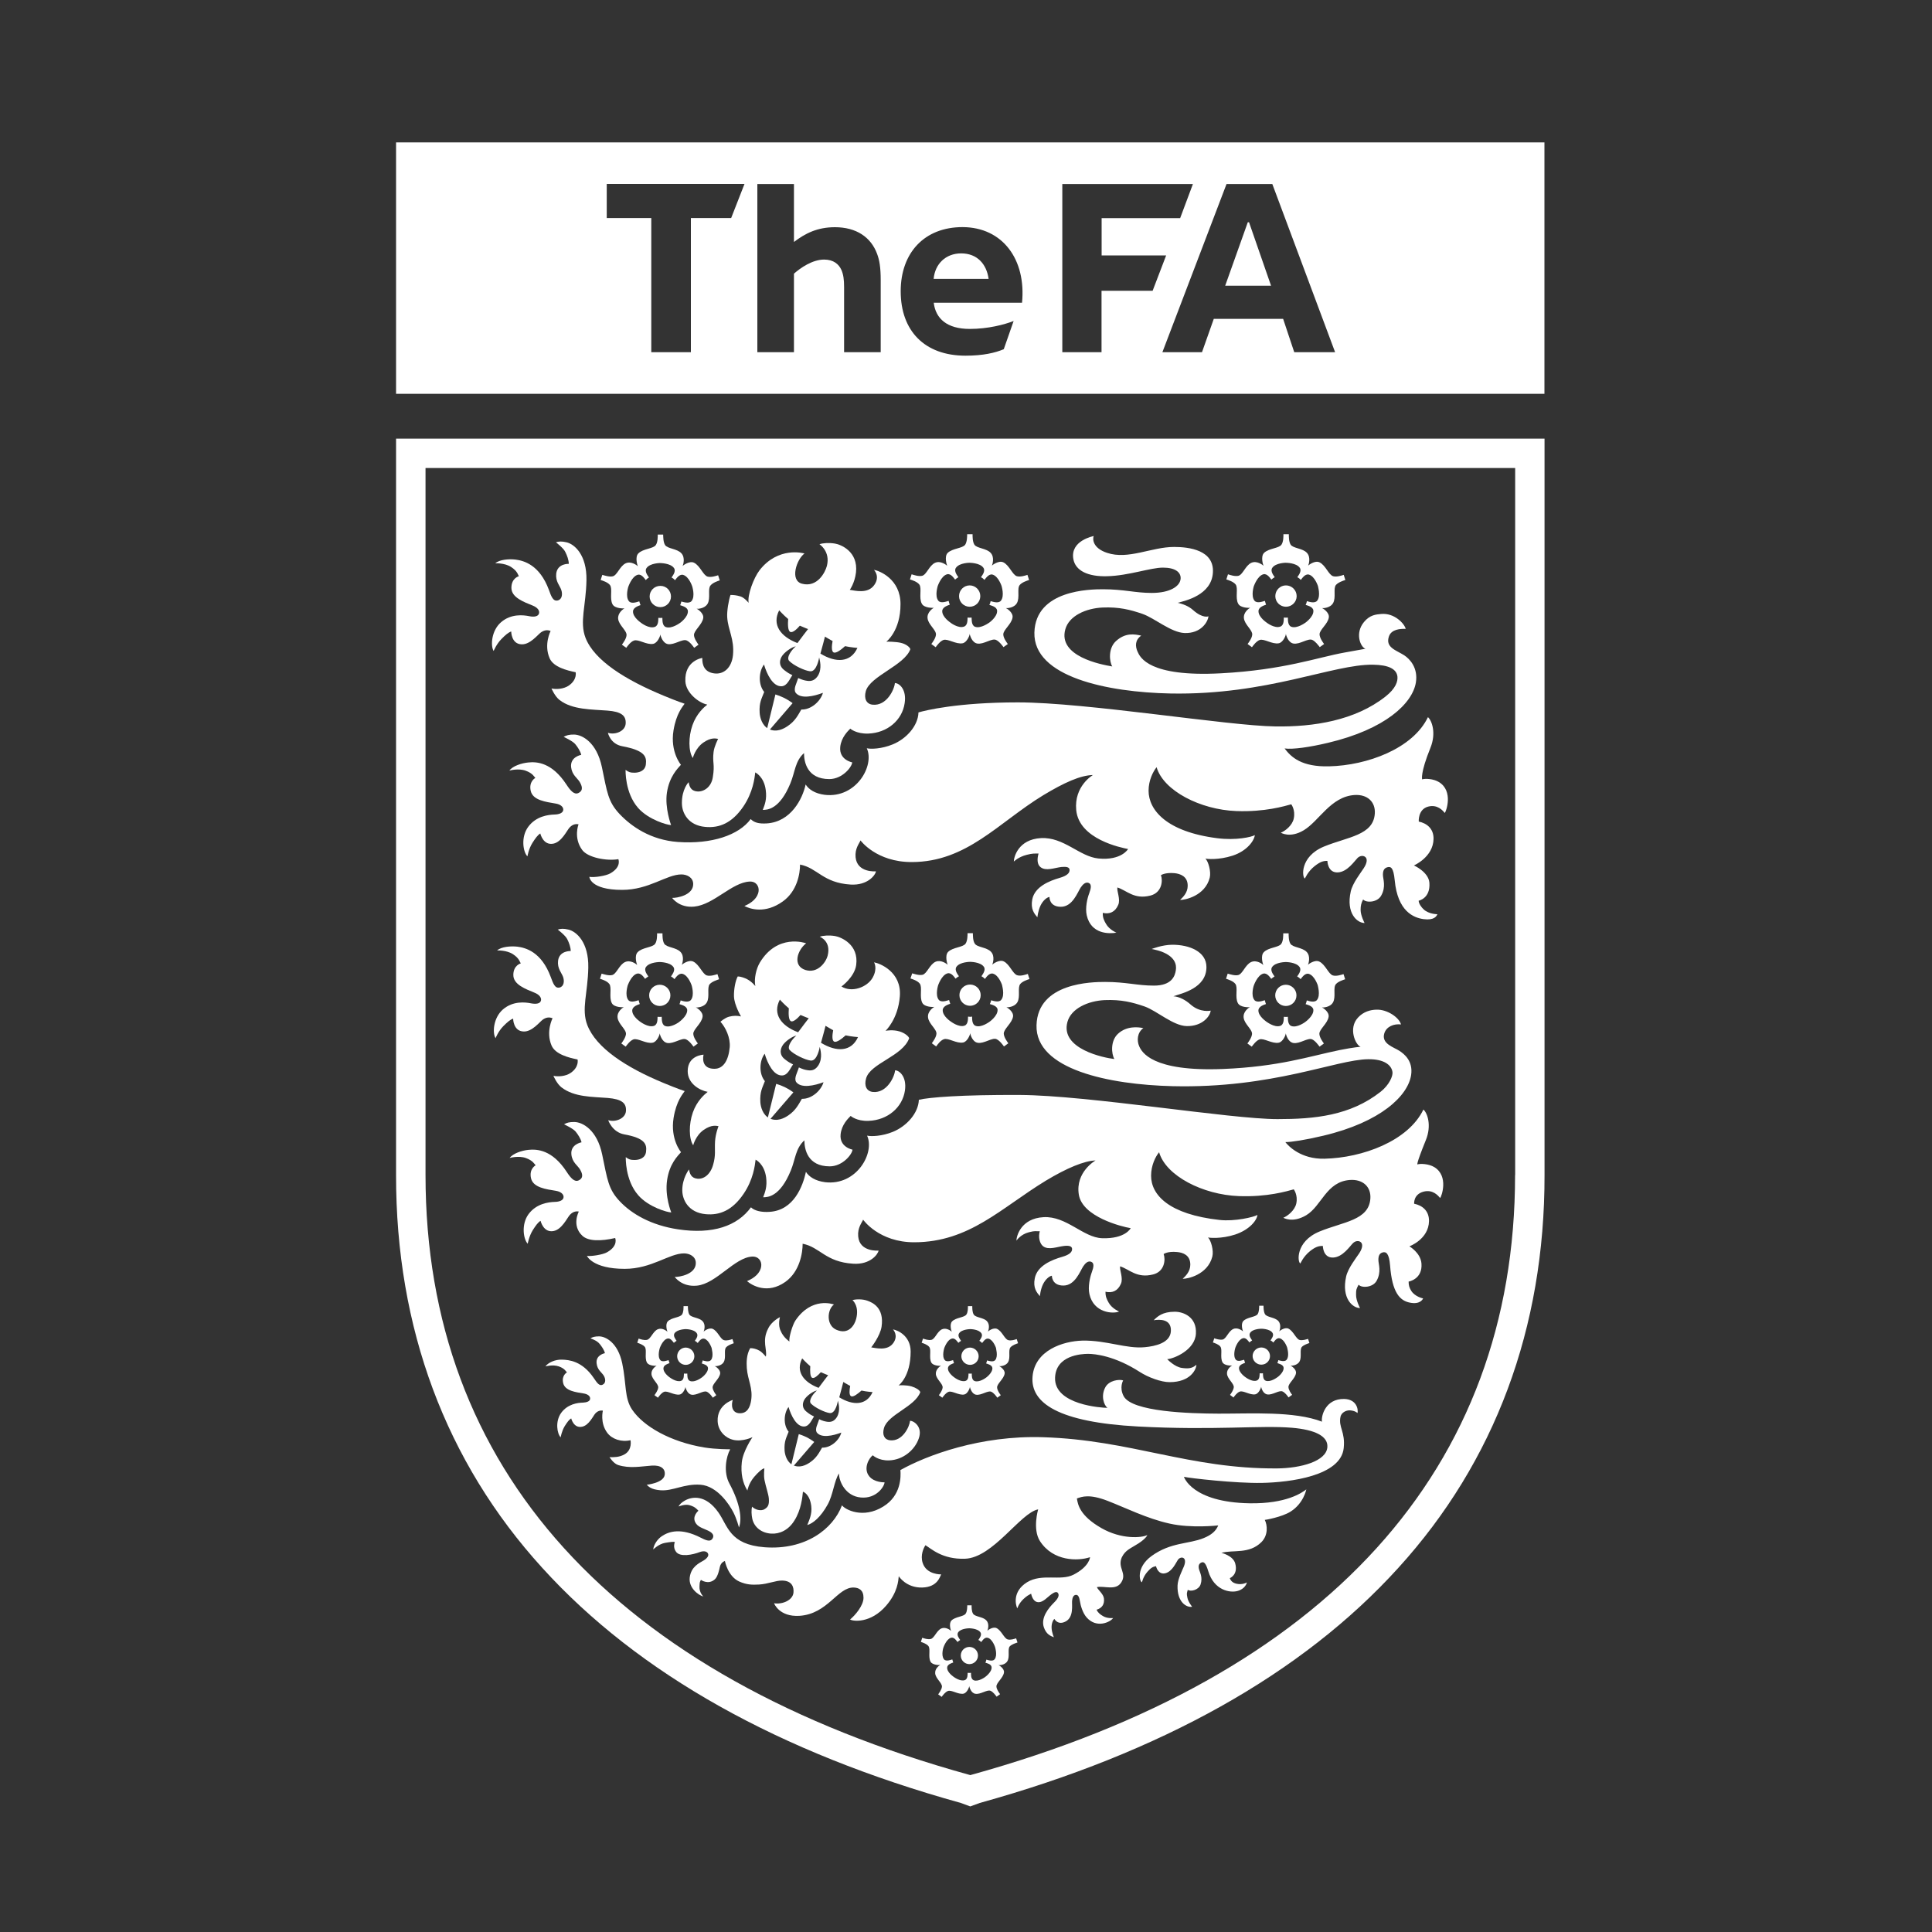 <?xml version="1.0" encoding="utf-8"?>
<!-- Generator: Adobe Illustrator 26.3.1, SVG Export Plug-In . SVG Version: 6.00 Build 0)  -->
<svg version="1.1" xmlns="http://www.w3.org/2000/svg" xmlns:xlink="http://www.w3.org/1999/xlink" x="0px" y="0px"
	 viewBox="0 0 200 200" style="enable-background:new 0 0 200 200;" xml:space="preserve">
<rect x="0" y="0" width="200" height="200" fill="#333333" stroke="none"/>
<style type="text/css">
	.st0{display:none;}
	.st1{display:inline;fill:#FF3399;}
	.st2{fill:#FFFFFF;}
</style>
<g id="Layer_2" class="st0">
	<rect x="3" y="1" class="st1" width="197" height="198"/>
</g>
<g id="Layer_1">
	<g>
		<g>
			<path class="st2" d="M99.5,26.23c-1.59,0-2.71,1.08-2.85,2.64h5.69C102.14,27.38,101.19,26.23,99.5,26.23z"/>
			<polygon class="st2" points="129.17,23.01 126.83,29.58 131.58,29.58 129.3,23.01 			"/>
			<path class="st2" d="M41,14.74v26.03h118.88V14.74H41z M75.69,22.57h-4.17v13.89h-4.1V22.57h-4.61v-3.53h14.26L75.69,22.57z
				 M91.17,36.46h-3.79v-6.74c0-0.78-0.07-1.28-0.27-1.76c-0.27-0.61-0.82-1.09-1.8-1.09c-1.22,0-2.47,0.88-3.12,1.46v8.13H78.4
				V19.05h3.79v6c1.15-0.88,2.41-1.53,4.24-1.53c2.2,0,3.73,1.02,4.37,2.77c0.24,0.64,0.37,1.39,0.37,2.71V36.46z M105.8,31.34
				h-9.14c0.2,1.66,1.39,2.71,3.73,2.71c1.9,0,3.59-0.45,4.54-0.82l-1.02,2.92c-0.88,0.37-2.13,0.67-3.96,0.67
				c-4.24,0-6.71-2.57-6.71-6.67c0-4,2.47-6.64,6.4-6.64C103.8,23.52,106.24,26.87,105.8,31.34z M114.03,30.09v6.37h-4.06V19.05
				h13.52l-1.32,3.53h-8.13v3.86h6.68l-1.4,3.66H114.03z M133.98,36.46l-1.15-3.45h-7.18l-1.22,3.45h-4.1l6.64-17.41h4.74l6.5,17.41
				H133.98z"/>
		</g>
		<path class="st2" d="M100.44,45.41H41v76.23c-0.02,15.85,5.14,29.69,15.14,40.67c9.96,10.98,24.56,19.12,43.32,24.33l0.98,0.36
			l0.99-0.36c18.76-5.21,33.36-13.35,43.32-24.33c9.99-10.98,15.16-24.82,15.14-40.67V45.41H100.44z M156.84,121.64
			c0,30.42-19.48,51.9-56.33,62.1l-0.07,0.02l-0.06-0.02c-36.85-10.2-56.33-31.68-56.33-62.1V48.45h56.4h56.4V121.64z"/>
		<path class="st2" d="M94.21,147.08c-0.06,0.61-0.77,2.15-2.07,2.02c-0.58-0.06-0.84-0.56-0.63-1.27c0.4-1.41,3.21-2.2,3.76-3.72
			c-0.09-0.23-0.47-0.46-0.91-0.59c-0.57-0.16-1.25-0.12-1.34-0.1c0,0,1.25-0.89,1.25-3.51c0-1.61-1.32-2.21-1.83-2.29
			c0,0,0.6,0.6,0.04,1.4c-0.61,0.87-1.83,0.52-2.29,0.46c0,0,0.92-1.16,1.07-2.14c0.29-1.98-0.95-2.5-1.44-2.68
			c-0.51-0.2-1.25-0.18-1.57-0.07c0,0,0.73,0.59,0.38,1.94c-0.16,0.63-0.77,1.68-2.04,1.13c-1.09-0.46-0.97-2.1-0.26-2.62
			c-0.09-0.03-2.3-0.83-3.99,1.66c-0.29,0.43-0.7,1.77-0.62,2.17c0,0.01-0.64-0.43-0.9-1.09c-0.32-0.61-0.08-1.43-0.08-1.43
			s-0.86,0.41-1.22,1.18c-0.67,1.28-0.08,2.18-0.24,2.91c0,0-0.38-0.48-0.7-0.64c-0.36-0.19-0.66-0.24-0.92-0.24
			c-0.39,0.66-0.39,1.49-0.35,2.07c0.09,1.24,0.66,2.05,0.44,3.39c-0.11,0.64-0.38,1.28-1.15,1.28c-0.92,0-0.9-0.96-0.74-1.38
			c0,0-1.63,0.47-1.57,2.19c0.04,1.07,0.86,1.77,1.6,1.94c0.98,0.23,2.01-0.28,2.01-0.28s-0.99,1.44-1.11,2.61
			c-0.12,1.13,0.08,2.12,0.58,2.92c0,0,0.11-0.71,0.7-1.41c0.38-0.45,0.88-0.91,1.06-0.88c0,0-0.09,0.68,0.01,1.2
			c0.12,0.63,0.42,1.48,0.45,1.93c0.05,0.69-0.12,0.88-0.43,1.08c-0.4,0.26-1.04,0.04-1.3-0.25c-0.1,0.32-0.07,0.86,0.02,1.27
			c0.2,0.86,0.95,1.46,1.96,1.52c0.88,0.05,1.78-0.37,2.38-1.33c0.74-1.15,0.84-2.49,0.9-3.01c0,0,0.69,0.19,0.86,1.47
			c0.11,0.87-0.24,1.52-0.41,1.98c0.59-0.16,1.39-0.82,2.11-2.12c0.56-1,0.67-2.45,1.17-3.22c0,0.84,0.68,2.35,2.26,2.49
			c1.61,0.15,2.43-1.13,2.46-1.57c0,0-1.07,0.04-1.6-0.64c-0.62-0.79-0.03-1.86,0.38-2.16c0,0,0.56,0.56,1.68,0.53
			c1.48-0.05,2.68-1.1,3.08-2.27C95.54,147.72,94.61,147.08,94.21,147.08z M83.04,140.62c0,0,0.42,0.46,0.84,0.81
			c-0.03,0.47-0.03,1.08,0.19,1.2c0.22,0.11,0.62-0.26,0.9-0.58c0.44,0.2,0.76,0.31,0.76,0.31s-0.69,0.89-0.99,1.31
			C83.16,143.07,82.35,141.96,83.04,140.62z M85.1,149.86c-0.29,0.48-0.55,1.06-1.27,1.54c-0.36,0.24-1.04,0.62-1.77,0.26
			c-0.61-0.31-0.81-1.07-0.84-1.5c-0.06-0.98,0.19-1.34,0.42-1.95c-0.58-0.71-0.5-1.92-0.01-2.56c0.25,0.86,0.82,2.08,1.64,2.02
			c0.53-0.04,0.75-0.7,1-1.03c-0.32-0.17-0.39-0.19-0.78-0.5c-0.4-0.31-0.48-0.75-0.25-1.2c0.23-0.45,0.99-0.96,1.33-0.99
			c-0.35,0.28-0.92,1.02-0.62,1.35c0.42,0.43,1.45,0.92,1.95,0.98c0.64,0.06,0.84-1.28,0.84-1.28c0.05,0.22,0.3,1-0.1,1.69
			c-0.26,0.41-0.57,0.55-1.01,0.49c-0.26-0.04-0.46-0.09-0.83-0.26c-0.14,0.49-0.46,0.98-0.26,1.35c0.46,0.64,1.71,0.35,2.55,0.03
			C86.9,149.08,86.01,149.89,85.1,149.86z M86.88,144.65c0.14-0.49,0.42-1.59,0.42-1.59s0.29,0.19,0.71,0.41
			c-0.08,0.42-0.13,0.97,0.1,1.07c0.23,0.11,0.71-0.27,1.07-0.59c0.53,0.12,1.15,0.16,1.15,0.16
			C89.7,145.49,88.32,145.53,86.88,144.65z"/>
		<path class="st2" d="M57.55,56.14c0.29-0.1,0.6-0.12,1.1,0c0.82,0.19,2.11,1.3,2.06,3.93c-0.05,2.64-0.73,4.3-0.1,5.95
			c0.91,2.35,4.13,4.36,8.1,6c1.39,0.58,2.16,0.83,2.16,0.83c-0.19,0.29-0.86,0.99-1.15,2.77c-0.36,2.23,0.77,3.55,0.77,3.55
			c-0.34,0.39-1.19,1.19-1.45,2.88c-0.24,1.58,0.43,3.36,0.43,3.36c-0.38,0-2.33-0.54-3.42-1.78c-1.38-1.58-1.29-3.93-1.29-3.93
			c0.34,0.24,0.48,0.29,0.91,0.29c0.43,0,1.11-0.15,1.19-0.87c0.09-0.79-0.09-1.43-2.44-1.87c-1.25-0.23-1.49-1.39-1.49-1.39
			c0.72,0.24,1.79-0.14,1.84-0.96c0.05-0.82-0.45-1.23-1.89-1.34c-1.6-0.13-3.64-0.07-4.96-1.1c-0.49-0.38-0.83-1.19-0.83-1.19
			c0.49,0.11,1.25,0.06,1.78-0.29c0.91-0.63,0.72-1.39,0.72-1.39c-0.91-0.19-2.29-0.53-2.69-1.44c-0.63-1.44,0.1-2.83,0.1-2.83
			c-0.34-0.14-0.67-0.09-1.01,0.15c-0.33,0.24-1.1,1.25-1.97,1.23c-1.1-0.01-1.1-1.33-1.1-1.33c-0.29,0.1-0.59,0.35-1,0.77
			c-0.53,0.53-0.82,1.25-0.82,1.25c-0.33-0.53-0.24-2.11,0.77-2.98c1.03-0.89,2.29-0.75,2.93-0.62c0.48,0.1,0.96,0.04,1.01-0.34
			c0.04-0.28-0.19-0.57-0.66-0.76c-0.91-0.37-2.21-0.83-2.21-1.84c0-1.01,0.77-1.2,0.77-1.2c-0.09-0.14-0.14-0.53-0.81-0.96
			c-0.67-0.43-1.63-0.38-1.63-0.38c0.43-0.38,1.42-0.47,2.11-0.38c0.85,0.11,2.48,0.54,3.44,3.13c0.24,0.67,0.43,1.21,0.91,1.1
			c0.47-0.11,0.52-0.67,0.37-1.1c-0.14-0.43-0.61-0.86-0.52-1.68c0.13-1.07,1.3-1.01,1.3-1.01c0-0.39-0.17-0.86-0.36-1.23
			C58.35,56.75,57.55,56.14,57.55,56.14"/>
		<path class="st2" d="M63.18,90.41c1.19-0.68,0.83-1.47,0.83-1.47c-1.18,0.21-3.15-0.15-3.74-0.95c-0.93-1.26-0.38-2.66-0.38-2.66
			c-0.36-0.07-0.67,0.05-0.95,0.36c-0.27,0.31-0.8,1.46-1.64,1.64c-1.08,0.23-1.37-1.05-1.37-1.05c-0.26,0.16-0.5,0.48-0.81,0.97
			c-0.4,0.63-0.52,1.4-0.52,1.4c-0.45-0.44-0.71-2,0.09-3.07c0.81-1.09,2.06-1.24,2.71-1.26c0.49-0.01,0.94-0.17,0.91-0.55
			c-0.03-0.27-0.3-0.51-0.81-0.59c-0.97-0.17-2.34-0.32-2.56-1.31c-0.22-0.98,0.48-1.34,0.48-1.34c-0.13-0.12-0.26-0.48-1.01-0.75
			c-0.75-0.27-1.68-0.01-1.68-0.01c0.33-0.47,1.28-0.78,1.97-0.84c0.85-0.09,2.43-0.02,3.94,2.29c0.39,0.6,0.8,1.09,1.24,0.87
			c0.53-0.26,0.38-0.72,0.12-1.16c-0.24-0.39-0.79-0.71-0.88-1.52c-0.11-1.07,1.05-1.27,1.05-1.27c-0.09-0.37-0.36-0.8-0.63-1.12
			c-0.27-0.32-1.19-0.74-1.19-0.74c0.26-0.15,0.56-0.25,1.07-0.24c0.84,0.01,2.35,0.79,2.89,3.38c0.54,2.58,0.62,3.57,1.84,4.86
			c1.22,1.28,3.2,2.67,6.01,2.88c3.52,0.25,6.33-0.71,7.55-2.37c0.35,0.35,0.8,0.5,1.66,0.45c2.52-0.16,3.71-2.56,4.03-4.03
			c0.32,0.51,0.96,0.94,1.98,1.07c3.26,0.38,5.18-3.03,4.35-4.82c0.42,0.1,1.54,0.07,2.68-0.4c1.41-0.57,2.63-1.92,2.67-3.31
			c0.7-0.21,4.07-1.04,10.28-1.04c7.1,0,21.75,2.43,26.67,2.49c3.95,0.06,8.24-0.61,11.39-3.09c1.07-0.84,1.3-1.58,1.24-2.09
			c-0.1-0.77-0.92-1.19-2.52-1.21c-4.16-0.07-10.94,3.17-20.98,2.98c-6.53-0.13-14.2-1.71-14.08-6.31c0.12-4.42,5.76-4.48,7.1-4.48
			c2.17,0,3.32,0.38,5.05,0.38c1.86,0,2.96-0.68,2.99-1.51c0.02-0.62-0.54-1.11-1.83-1.11c-1.29,0-3.54,0.83-5.76,0.89
			c-2.01,0.06-3.31-0.57-3.52-1.79c-0.33-1.91,2.09-2.36,2.11-2.37c-0.13,0.32-0.1,1.25,1.38,1.74c2.2,0.74,4.6-0.61,6.94-0.61
			c1.6,0,4.15,0.34,4.02,2.64c-0.13,2.35-2.86,2.93-3.64,3.14c0.54,0.13,1.11,0.33,1.58,0.75c1.02,0.91,1.6,0.65,1.6,0.65
			c-0.06,0.58-0.77,1.79-2.48,1.73c-1.41-0.06-3.07-1.53-4.35-1.98c-1.28-0.44-2.43-0.73-4.13-0.66c-1.73,0.08-3.48,0.86-3.86,2.26
			c-0.78,2.8,3.71,3.65,4.86,3.84c-0.31-0.51-0.43-1.88,0.38-2.62c0.99-0.91,1.95-0.72,2.62-0.57c-0.64,0.45-0.64,1.08-0.38,1.66
			c0.26,0.58,1.16,2.64,8.64,2.24c6.53-0.35,10.03-1.66,12.79-2.15c1.72-0.31,2.16-0.39,2.16-0.39c-0.51-0.17-1.12-1.6-0.15-2.77
			c0.61-0.74,1.24-0.78,1.76-0.83c1.39-0.14,2.43,1.01,2.56,1.54c-0.56-0.02-1.47,0.04-1.73,0.76c-0.42,1.17,0.74,1.44,1.58,1.98
			c0.55,0.36,1.45,1.28,1.2,2.82c-0.36,2.15-3.14,4.83-9.11,6.24c-1.85,0.44-3.63,0.7-4.48,0.58c0.7,0.93,1.79,1.92,4.61,1.85
			c3.93-0.09,8.67-1.83,10.23-5.09c0.4,0.34,0.88,1.63,0.26,3.17c-1.08,2.66-0.86,3.27-0.86,3.27c0.28-0.1,1.16-0.08,1.74,0.28
			c1.52,0.93,0.74,3.07,0.6,3.2c-0.21-0.27-0.77-0.91-1.72-0.66c-1.08,0.29-0.97,1.57-0.97,1.55c0.83,0.17,1.55,0.73,1.53,1.79
			c-0.03,1.89-2.03,2.75-2.03,2.75s1.51,0.67,1.6,1.79c0.12,1.63-1.11,1.86-1.11,1.86c0,0.29,0.28,0.69,0.53,0.91
			c0.53,0.49,1.41,0.49,1.41,0.49c-0.09,0.2-0.32,0.65-1.42,0.51c-1.05-0.14-2.7-0.81-3-4.03c-0.13-1.34-0.41-1.44-0.77-1.34
			c-0.31,0.09-0.45,0.32-0.45,0.77c0,0.45,0.35,1.24-0.19,2.18c-0.4,0.7-1.55,0.75-1.86,0.38c-0.2,0.39-0.26,0.63-0.26,1.09
			c0,0.58,0.41,1.35,0.41,1.35c-0.76,0-1.94-1-1.43-3.27c0.19-0.86,1.03-1.92,1.34-2.4c0.38-0.58,0.37-0.96,0.19-1.14
			c-0.2-0.2-0.57-0.18-0.83,0.08c-0.32,0.32-1.05,1.44-2.03,1.49c-1.07,0.06-1.09-1.19-1.09-1.19c-0.42-0.01-0.75,0.09-1.32,0.54
			c-0.71,0.56-1,1.28-1,1.28c-0.3-0.05-0.58-2.26,1.98-3.31c2.46-1.01,5.1-1.15,5.25-3.41c0.08-1.21-0.77-2.01-2.11-1.92
			c-2.46,0.17-3.65,2.69-5.25,3.65c-1.42,0.85-2.37,0.25-2.37,0.25c0.42-0.16,1.19-0.73,1.34-1.47c0.19-0.89-0.26-1.47-0.26-1.47
			c-0.7,0.19-2.73,0.81-5.69,0.7c-3.72-0.14-7.54-2.1-8.25-4.54c-0.35,0.43-0.83,1.34-0.83,2.43c0,1.99,1.84,4.25,7.1,4.92
			c1.95,0.25,3.57-0.12,3.9-0.32c-0.07,0.6-0.83,1.65-2.31,2.13c-1.46,0.47-2.68,0.34-2.81,0.3c0.3,0.27,0.61,1.35,0.45,1.98
			c-0.48,1.89-2.59,2.32-3.07,2.3c0.34-0.32,0.79-0.77,0.79-1.47c0-0.99-0.79-1.24-1.36-1.3c-1.01-0.09-1.41,0.21-1.41,0.21
			c0.21,0.56,0.11,1.8-1.09,2.11c-1.7,0.43-2.45-0.54-3.42-0.84c-0.07,0.39,0.34,1.22,0.09,1.8c-0.32,0.75-0.9,0.99-1.6,0.83
			c-0.02,0.5,0.13,0.79,0.34,1.15c0.34,0.6,1.07,0.9,1.07,0.9c-0.75,0.13-2.62,0.17-3.07-1.79c-0.18-0.77,0.06-1.79,0.26-2.3
			c0.19-0.51,0.26-0.93-0.06-1.06c-0.32-0.13-0.61,0.15-0.83,0.48c-0.32,0.48-0.83,1.99-2.05,1.99c-1.22,0-1.18-1.02-1.18-1.02
			c-0.29,0.05-0.67,0.38-0.91,0.86c-0.28,0.57-0.34,1.25-0.34,1.25c-0.32-0.38-0.72-0.84-0.53-1.86c0.26-1.31,1.78-1.92,2.83-2.22
			c0.8-0.23,1.06-0.53,1.03-0.85c-0.02-0.26-0.32-0.33-0.84-0.28c-0.71,0.08-1.6,0.46-2.16,0.02c-0.35-0.27-0.38-0.82-0.21-1.41
			c-0.44,0-0.6-0.03-1.22,0.13c-0.88,0.22-1.34,0.7-1.34,0.7c0-0.45,0.45-2.3,2.81-2.43c2.37-0.13,3.99,1.92,5.95,2.11
			c2.39,0.23,3.07-0.98,3.07-0.98c-0.72-0.14-5.08-1.01-5.37-4.03c-0.24-2.5,1.73-3.63,1.73-3.63c-1.3,0.03-2.97,0.78-5.14,2.09
			c-4.65,2.83-7.91,6.91-13.61,6.92c-3.68,0.01-5.31-2.24-5.31-2.24c-0.13,0.32-0.59,0.83-0.51,1.73c0.15,1.65,2.11,1.47,2.11,1.47
			c-0.06,0.39-0.86,1.47-2.62,1.37c-2.89-0.18-3.42-1.72-5.24-2.07c0,0.93-0.29,2.75-1.79,3.82c-1.85,1.32-3.41,0.76-3.97,0.47
			c0.77-0.32,1.38-0.84,1.47-1.54c0.06-0.48-0.24-1.03-0.94-0.99c-1.82,0.09-3.69,2.38-5.71,2.59c-1.58,0.16-2.3-0.9-2.3-0.9
			c0.48,0.02,2.18-0.27,2.18-1.43c0-0.71-0.68-1-1.22-1c-1.55,0-3.34,1.6-6.14,1.6c-3.33,0-3.39-1.35-3.39-1.35
			C61.52,90.86,62.73,90.67,63.18,90.41"/>
		<path class="st2" d="M92.66,110.8c-0.06,0.67-0.85,2.38-2.3,2.24c-0.64-0.07-0.93-0.62-0.7-1.41c0.44-1.57,3.79-2.28,4.46-4.16
			c-0.1-0.25-0.53-0.56-1.01-0.7c-0.67-0.2-1.34-0.08-1.44-0.06c0,0,1.29-1.19,1.48-3.55c0.21-2.58-2.11-3.45-2.67-3.54
			c0,0,0.39,0.6-0.13,1.56c-0.56,1.03-2.19,1.61-3.24,0.94c0,0,1.34-0.96,1.52-2.21c0.3-2.16-1.6-2.91-2.18-3.01
			c-0.6-0.1-1.25-0.06-1.59,0.07c0,0,1.2,0.44,0.82,1.95c-0.2,0.76-1.08,1.88-2.31,1.49c-1.34-0.43-0.85-2.03,0.08-2.76
			c-0.1-0.04-2.98-1.03-4.8,2.01c-0.36,0.61-0.61,1.64-0.46,2.42c0.03,0.04-0.33-0.45-0.86-0.72c-0.25-0.13-0.67-0.28-0.96-0.28
			c-0.24,0.43-0.41,1.34-0.39,2.06c0.03,0.92,0.73,2.08,0.73,2.08c-0.36-0.08-0.77-0.1-1.25,0.03c-0.45,0.13-0.88,0.52-0.88,0.52
			c0.53,0.58,1.05,1.66,0.96,2.65c-0.13,1.34-0.65,2.24-1.61,2.22c-1.02-0.01-1.25-0.71-1.1-1.46c0,0-1.63,0.05-1.64,1.69
			c-0.01,1.29,1.21,2,2.07,2.16c-0.32,0.25-1.12,0.93-1.54,2.14c-0.42,1.19-0.42,2.7,0.04,3.39c0,0,0.25-1.01,1.08-1.59
			c0.83-0.58,1.34-0.42,1.54-0.39c0,0-0.31,0.77-0.36,1.59c-0.05,0.91,0.09,1.39-0.19,2.38c-0.29,1.06-0.99,1.53-1.63,1.47
			c-0.64-0.06-0.8-0.51-0.87-0.96c-0.02,0.01-0.71,0.92-0.7,2.17c0.01,1.02,0.66,2.29,2.41,2.46c1.47,0.14,2.77-0.4,3.92-2.08
			c1.03-1.5,1.19-2.99,1.26-3.56c0,0,0.9,0.41,1.09,1.84c0.12,0.96-0.11,1.53-0.31,2.05c0.47,0,1.74-0.03,2.86-2.76
			c0.49-1.18,0.48-2.3,1.41-3.13c0,0.92,0.33,2.69,2.62,2.69c1.34,0,2.33-1.25,2.36-1.73c0,0-1.37-0.25-1.23-1.59
			c0.1-0.99,0.79-1.65,1.04-1.9c0,0,0.61,0.56,1.85,0.51c1.99-0.07,3.52-1.4,3.77-3.15C93.88,111.45,93.1,110.8,92.66,110.8z
			 M80.73,103.48c0,0,0.46,0.51,0.93,0.9c-0.04,0.52-0.04,1.2,0.21,1.33c0.24,0.13,0.69-0.29,1-0.64c0.49,0.22,0.85,0.34,0.85,0.34
			s-0.77,0.99-1.1,1.45C80.86,106.2,79.95,104.97,80.73,103.48z M83.01,113.75c-0.32,0.53-0.61,1.18-1.41,1.72
			c-0.4,0.27-1.16,0.69-1.96,0.29c-0.68-0.34-0.9-1.18-0.93-1.67c-0.06-1.08,0.21-1.48,0.47-2.17c-0.65-0.79-0.56-2.13-0.02-2.84
			c0.28,0.96,0.91,2.31,1.83,2.25c0.59-0.04,0.83-0.78,1.11-1.14c-0.35-0.19-0.43-0.2-0.87-0.55c-0.44-0.34-0.53-0.83-0.27-1.33
			c0.26-0.5,1.11-1.06,1.48-1.1c-0.39,0.31-1.02,1.13-0.69,1.49c0.46,0.48,1.61,1.02,2.17,1.09c0.7,0.08,0.94-1.42,0.94-1.42
			c0.06,0.25,0.33,1.11-0.12,1.88c-0.29,0.46-0.63,0.62-1.12,0.54c-0.28-0.04-0.51-0.1-0.92-0.29c-0.16,0.54-0.52,1.09-0.29,1.5
			c0.51,0.7,1.9,0.38,2.84,0.03C85.01,112.88,84.03,113.78,83.01,113.75z M84.99,107.95c0.16-0.54,0.47-1.76,0.47-1.76
			s0.32,0.2,0.79,0.46c-0.09,0.47-0.15,1.07,0.11,1.18c0.26,0.11,0.79-0.3,1.18-0.65c0.59,0.13,1.28,0.18,1.28,0.18
			C88.13,108.89,86.6,108.93,84.99,107.95z"/>
		<path class="st2" d="M57.74,96.23c0.29-0.1,0.6-0.12,1.1,0c0.82,0.19,2.11,1.3,2.06,3.94c-0.05,2.64-0.74,4.3-0.1,5.95
			c0.91,2.34,3.95,4.36,7.92,6c1.39,0.58,2.16,0.83,2.16,0.83c-0.19,0.29-0.86,1-1.15,2.77c-0.36,2.23,0.77,3.55,0.77,3.55
			c-0.34,0.39-1.19,1.19-1.44,2.88c-0.26,1.71,0.43,3.36,0.43,3.36c-0.38,0-2.34-0.54-3.42-1.78c-1.38-1.58-1.29-3.94-1.29-3.94
			c0.33,0.24,0.48,0.29,0.91,0.29c0.43,0,1.11-0.15,1.19-0.86c0.1-0.8-0.15-1.41-2.26-1.79c-1.25-0.23-1.66-1.47-1.66-1.47
			c0.72,0.24,1.79-0.15,1.84-0.96c0.05-0.82-0.45-1.22-1.89-1.34c-1.6-0.13-3.46-0.07-4.79-1.1c-0.49-0.38-0.83-1.19-0.83-1.19
			c0.48,0.1,1.25,0.06,1.78-0.3c0.91-0.62,0.72-1.39,0.72-1.39c-0.91-0.19-2.29-0.53-2.69-1.44c-0.62-1.44,0.1-2.83,0.1-2.83
			c-0.34-0.14-0.67-0.1-1.01,0.14c-0.33,0.24-1.1,1.25-1.96,1.23c-1.11-0.01-1.11-1.33-1.11-1.33c-0.29,0.09-0.59,0.35-1.01,0.77
			c-0.53,0.53-0.81,1.25-0.81,1.25c-0.34-0.53-0.24-2.11,0.77-2.98c1.04-0.89,2.29-0.75,2.93-0.62c0.49,0.09,0.96,0.04,1.01-0.34
			c0.03-0.27-0.19-0.57-0.66-0.76c-0.91-0.38-2.21-0.83-2.21-1.84c0-1.01,0.77-1.2,0.77-1.2c-0.1-0.14-0.15-0.53-0.82-0.96
			c-0.67-0.43-1.63-0.38-1.63-0.38c0.43-0.39,1.42-0.47,2.11-0.39c0.85,0.11,2.48,0.54,3.44,3.13c0.25,0.67,0.43,1.21,0.91,1.1
			c0.47-0.11,0.52-0.67,0.37-1.1c-0.15-0.43-0.61-0.86-0.52-1.67c0.13-1.07,1.31-1.01,1.31-1.01c0-0.38-0.17-0.86-0.36-1.23
			C58.54,96.84,57.74,96.23,57.74,96.23"/>
		<path class="st2" d="M62.85,129.63c1.19-0.68,0.83-1.47,0.83-1.47c-1.48,0.34-2.78,0.34-3.39-0.23c-1.15-1.07-0.37-2.51-0.37-2.51
			c-0.36-0.07-0.68,0.06-0.95,0.37c-0.27,0.31-0.8,1.46-1.64,1.64c-1.08,0.23-1.37-1.05-1.37-1.05c-0.26,0.15-0.5,0.48-0.81,0.97
			c-0.39,0.63-0.52,1.4-0.52,1.4c-0.44-0.44-0.7-2,0.09-3.07c0.81-1.09,2.07-1.24,2.71-1.26c0.49-0.01,0.95-0.17,0.91-0.56
			c-0.03-0.27-0.31-0.51-0.81-0.59c-0.97-0.16-2.34-0.32-2.56-1.3c-0.22-0.98,0.48-1.34,0.48-1.34c-0.13-0.12-0.26-0.48-1.01-0.75
			c-0.75-0.27-1.68-0.01-1.68-0.01c0.34-0.47,1.28-0.78,1.97-0.84c0.85-0.08,2.43-0.03,3.94,2.29c0.39,0.6,0.8,1.09,1.24,0.87
			c0.53-0.26,0.38-0.72,0.12-1.15c-0.23-0.39-0.79-0.7-0.88-1.52c-0.12-1.07,1.05-1.27,1.05-1.27c-0.08-0.37-0.36-0.8-0.62-1.12
			c-0.27-0.32-1.19-0.74-1.19-0.74c0.26-0.16,0.55-0.25,1.07-0.24c0.84,0.01,2.35,0.8,2.88,3.38c0.54,2.58,0.62,3.58,1.84,4.85
			c1.21,1.28,3.22,2.46,6.01,2.88c3.6,0.54,6.13-0.34,7.55-2.28c0.35,0.35,1.06,0.53,1.92,0.47c2.52-0.15,3.45-2.67,3.77-4.14
			c0.32,0.51,0.97,0.94,1.98,1.07c3.26,0.39,5.18-3.03,4.35-4.82c0.42,0.1,1.54,0.07,2.69-0.4c1.4-0.58,2.62-1.92,2.67-3.31
			c1.02-0.25,4.38-0.53,10.46-0.5c7.1,0.04,21.75,2.5,26.67,2.5c3.82,0,7.52-0.35,10.67-2.83c0.91-0.72,1.28-1.64,1.23-2.03
			c-0.1-0.77-0.92-1.36-2.51-1.34c-3.33,0.03-9.88,3.04-20.26,2.79c-6.53-0.16-14.21-1.71-14.08-6.31c0.12-4.42,5.76-4.48,7.1-4.48
			c2.18,0,3.32,0.38,5.05,0.38c1.86,0,2.18-1,2.27-1.58c0.1-0.61-0.09-1.41-1.48-1.94c-0.39-0.15-1.02-0.27-1.02-0.27
			s1.06-0.43,2.12-0.44c1.78-0.01,3.55,0.71,3.55,2.31c0,2.21-2.59,2.73-3.42,3.02c0.64,0.05,1.28,0.41,1.76,0.84
			c1.02,0.91,2.1,0.65,2.1,0.65c-0.06,0.58-0.86,1.63-2.48,1.6c-1.41-0.03-3.07-1.57-4.36-2.03c-1.28-0.44-2.43-0.73-4.13-0.66
			c-1.73,0.08-3.48,0.87-3.86,2.26c-0.77,2.8,3.79,3.72,4.86,3.84c-0.31-0.52-0.43-1.88,0.38-2.62c0.89-0.82,2.06-0.7,2.62-0.58
			c-0.64,0.45-0.69,1.3-0.43,1.88c0.26,0.58,1.29,2.65,8.69,2.35c5.81-0.24,8.9-1.31,12.07-1.96c1.46-0.29,2.16-0.34,2.16-0.34
			c-0.51-0.16-1.31-1.89-0.28-3.01c0.58-0.64,1.31-0.81,1.9-0.83c1.13-0.05,2.38,0.82,2.56,1.53c-0.71-0.09-1.51,0.2-1.73,0.93
			c-0.32,1.08,0.99,1.42,1.58,1.81c0.5,0.33,1.41,1.05,1.2,2.49c-0.32,2.15-3.14,4.88-9.1,6.29c-1.85,0.44-3.3,0.66-3.92,0.66
			c0.31,0.41,1.62,1.78,4.05,1.72c3.93-0.09,8.67-1.83,10.24-5.09c0.4,0.33,0.88,1.63,0.25,3.17c-1.08,2.66-0.86,2.51-0.86,2.51
			c0.28-0.1,1.17-0.07,1.74,0.28c1.52,0.93,0.74,3.07,0.6,3.2c-0.22-0.27-0.77-0.91-1.72-0.66c-1.08,0.29-0.96,1.27-0.97,1.25
			c0.84,0.17,1.55,0.72,1.54,1.79c-0.03,1.89-2.03,2.62-2.03,2.62s1.17,0.67,1.25,1.79c0.12,1.62-1.33,1.86-1.33,1.86
			c-0.01,0.39,0.09,0.67,0.28,0.97c0.38,0.59,1.18,0.77,1.22,0.77c-0.04,0.09-0.31,0.65-1.36,0.44c-1.05-0.2-1.85-1.04-2.06-3.86
			c-0.1-1.24-0.41-1.44-0.77-1.34c-0.31,0.09-0.44,0.32-0.44,0.77c0,0.45,0.34,1.23-0.19,2.18c-0.4,0.7-1.55,0.75-1.86,0.39
			c-0.26,0.51-0.26,0.51-0.26,1.08c0,0.58,0.41,1.34,0.41,1.34c-0.76,0-1.94-1-1.44-3.26c0.19-0.86,1.03-1.92,1.35-2.4
			c0.38-0.58,0.37-0.96,0.19-1.14c-0.2-0.2-0.57-0.18-0.83,0.08c-0.33,0.32-1.05,1.44-2.04,1.49c-1.07,0.06-1.08-1.2-1.08-1.2
			c-0.42-0.01-0.76,0.09-1.32,0.53c-0.71,0.57-1,1.28-1,1.28c-0.3-0.05-0.57-2.26,1.99-3.31c2.46-1.01,5.1-1.15,5.25-3.41
			c0.08-1.21-0.77-2.01-2.11-1.92c-2.46,0.17-2.93,2.69-4.53,3.65c-1.43,0.85-2.37,0.26-2.37,0.26c0.41-0.16,1.18-0.74,1.34-1.47
			c0.19-0.88-0.26-1.47-0.26-1.47c-0.7,0.19-2.73,0.81-5.69,0.7c-3.72-0.14-7.55-2.1-8.25-4.54c-0.36,0.43-0.83,1.34-0.83,2.43
			c0,1.98,1.83,4,7.1,4.58c1.56,0.17,3.52-0.29,3.91-0.52c-0.07,0.59-0.84,1.54-2.31,2.03c-1.45,0.47-2.68,0.34-2.81,0.3
			c0.3,0.27,0.61,1.35,0.45,1.98c-0.48,1.89-2.59,2.32-3.07,2.3c0.34-0.32,0.79-0.77,0.79-1.47c0-1-0.79-1.25-1.36-1.3
			c-1.01-0.1-1.4,0.21-1.4,0.21c0.21,0.56,0.11,1.81-1.09,2.11c-1.71,0.43-2.45-0.54-3.42-0.84c-0.06,0.39,0.34,1.22,0.09,1.8
			c-0.32,0.75-0.9,0.99-1.6,0.83c-0.01,0.49,0.13,0.79,0.34,1.15c0.34,0.6,1.07,0.9,1.07,0.9c-0.62,0.26-2.62,0.16-3.07-1.79
			c-0.18-0.77,0.06-1.79,0.25-2.3c0.19-0.51,0.26-0.93-0.07-1.06c-0.32-0.13-0.61,0.14-0.83,0.48c-0.32,0.48-0.83,1.98-2.05,1.98
			c-1.22,0-1.19-1.02-1.19-1.02c-0.29,0.05-0.67,0.39-0.91,0.87c-0.28,0.56-0.33,1.25-0.33,1.25c-0.32-0.38-0.73-0.84-0.53-1.85
			c0.25-1.31,1.78-1.92,2.83-2.22c0.81-0.23,1.06-0.53,1.03-0.85c-0.03-0.26-0.33-0.34-0.83-0.28c-0.71,0.08-1.6,0.46-2.17,0.03
			c-0.35-0.27-0.52-0.95-0.34-1.55c-0.45,0-0.51-0.06-1.12,0.1c-0.88,0.22-1.3,0.87-1.3,0.87c0-0.45,0.45-2.3,2.81-2.43
			c2.37-0.13,4.1,2.11,6.06,2.18c2.41,0.08,2.96-1.04,2.96-1.04c-0.97-0.16-5-1.18-5.37-3.47c-0.38-2.35,1.73-3.54,1.73-3.54
			c-1.15,0.03-2.97,0.78-5.14,2.09c-4.65,2.83-7.91,6.36-13.61,6.38c-3.68,0.01-5.31-2.34-5.31-2.34c-0.13,0.32-0.59,0.83-0.51,1.73
			c0.14,1.65,2.11,1.47,2.11,1.47c-0.06,0.38-0.86,1.47-2.62,1.36c-2.9-0.18-3.42-1.71-5.24-2.07c0,0.93-0.29,2.88-1.79,3.95
			c-1.85,1.31-3.45,0.37-3.97-0.08c0.77-0.32,1.38-0.83,1.47-1.54c0.07-0.48-0.24-1.03-0.94-1c-1.83,0.1-3.69,2.8-5.71,3.01
			c-1.58,0.16-2.3-0.9-2.3-0.9c0.48,0.01,2.18-0.27,2.18-1.44c0-0.71-0.68-1-1.22-1c-1.55,0-3.34,1.6-6.14,1.6
			c-3.33,0-3.91-1.34-3.91-1.34C61.19,130.07,62.4,129.89,62.85,129.63"/>
		<path class="st2" d="M75.51,153.58c-0.64-1.18-0.35-2.78,0.08-3.55c0,0-1.46,0.01-2.69-0.19c-3.5-0.58-6.29-2.18-7.46-3.91
			c-0.82-1.2-0.58-2.68-1.03-4.81c-0.45-2.13-1.71-2.78-2.4-2.78c-0.43,0-0.68,0.07-0.89,0.21c0,0,0.67,0.19,0.98,0.6
			c0.21,0.27,0.45,0.61,0.52,0.93c0,0-0.96,0.17-0.86,1.05c0.07,0.68,0.53,0.94,0.73,1.26c0.2,0.32,0.26,0.77-0.1,0.95
			c-0.37,0.18-0.61-0.23-0.94-0.71c-1.2-1.75-2.56-1.86-3.27-1.88c-0.71-0.03-1.44,0.31-1.72,0.7c0,0,0.76-0.22,1.39,0
			c0.62,0.22,0.73,0.52,0.84,0.62c0,0-0.58,0.3-0.39,1.11c0.19,0.81,1.32,0.94,2.12,1.07c0.42,0.07,0.65,0.26,0.67,0.49
			c0.03,0.32-0.34,0.44-0.75,0.46c-0.54,0.01-1.57,0.14-2.24,1.05c-0.65,0.89-0.43,2.17-0.06,2.54c0,0,0.1-0.63,0.42-1.16
			c0.26-0.41,0.45-0.67,0.67-0.8c0,0,0.25,1.06,1.14,0.86c0.7-0.15,1.13-1.11,1.35-1.36c0.23-0.25,0.49-0.35,0.79-0.3
			c0,0-0.32,1.25,0.45,2.29c0.49,0.66,1.47,0.99,2.41,0.77c0,0,0.22,1-0.63,1.47c-0.55,0.31-1.13,0.29-1.54,0.29
			c0,0,0.4,0.65,0.89,0.81c1.21,0.38,2.33,0.14,3.47,0.06c0.96-0.07,1.44,0.33,1.35,0.96c-0.13,0.85-1.86,1.02-1.86,1.02
			c0.19,0.19,0.45,0.49,1.41,0.57c1.28,0.11,2.48-0.7,4.16-0.57c1.72,0.13,2.98,2.03,3.41,2.88c0.33,0.65,0.57,1.54,0.57,1.54
			C76.83,157.24,76.63,155.66,75.51,153.58"/>
		<path class="st2" d="M79.14,160.17c-3.62-0.28-3.79-2.21-4.77-3.6c-1.34-1.91-2.77-1.63-3.46-1.24c-0.37,0.21-0.55,0.4-0.67,0.62
			c0,0,0.69-0.28,1.15-0.13c0.28,0.09,0.53,0.15,0.91,0.57c0,0-0.76,0.62-0.24,1.34c0.27,0.38,0.85,0.53,1.26,0.73
			c0.64,0.31,0.58,0.64,0.39,0.88c-0.23,0.28-0.67,0.1-1.17-0.16c-2.03-1.04-3.28-0.66-4.02-0.16c-0.48,0.32-0.85,0.9-0.9,1.38
			c0,0,0.56-0.56,1.21-0.68c0.65-0.11,0.9-0.13,1.03-0.09c0,0-0.24,0.54,0.13,1.02c0.43,0.56,1.68,0.31,2.45,0.02
			c0.39-0.14,0.69-0.09,0.82,0.1c0.19,0.26-0.08,0.56-0.42,0.77c-0.46,0.27-1.3,0.64-1.44,1.76c-0.13,1.09,0.91,1.84,1.41,1.97
			c0,0-0.43-0.4-0.4-1.02c0.02-0.48,0.03-0.48,0.15-0.7c0,0,0.76,0.55,1.44-0.06c0.32-0.28,0.48-1.1,0.51-1.24
			c0.07-0.34,0.25-0.55,0.53-0.66c0,0,0.3,1.6,1.49,2.13c0.75,0.33,1.29,0.35,2.04,0.31c0.93-0.05,1.74-0.43,2.41-0.41
			c1.05,0.02,1.21,0.72,1.16,1.25c-0.07,0.76-1.1,1.24-2.01,1.1c0,0,0.52,1.43,2.64,1.3c2.93-0.2,3.93-2.98,5.61-2.93
			c0.53,0.02,1.01,0.25,1.01,1.06c0,0.81-0.87,1.82-1.39,2.25c0.32,0.2,2.15,0.41,3.74-1.44c1.2-1.39,1.25-2.59,1.3-3.04
			c0,0,0.76,1.22,2.44,1.17c1.58-0.05,1.81-1.12,1.95-1.36c0,0-1.53,0.05-1.92-1.2c-0.25-0.8,0.1-1.53,0.29-1.82
			c0.56,0.32,1.71,1.48,4.09,1.4c2.91-0.09,5.75-4.77,7.58-5.11c0,0-0.61,2.05,0.19,3.29c1.36,2.1,3.92,2.08,5.18,1.66
			c0,0-0.05,0.96-1.71,1.81c-1.36,0.69-3.26-0.17-4.82,0.79c-1.55,0.97-1.16,2.39-1,2.7c0,0,0.14-0.5,0.65-0.98
			c0.36-0.33,0.48-0.38,0.78-0.54c0.1,0.46,0.33,0.82,0.66,0.87c0.55,0.09,1.01-0.51,1.45-0.82c0.32-0.23,0.55-0.29,0.67-0.12
			c0.14,0.2,0.08,0.5-0.38,0.96c-0.6,0.59-1.4,1.58-1.09,2.56c0.25,0.76,0.7,0.92,1.05,1.06c0,0-0.22-0.48-0.24-0.97
			c-0.02-0.41,0.12-0.78,0.29-0.93c0,0,0.36,0.71,1.19,0.25c0.82-0.46,0.61-1.67,0.64-2.11c0.03-0.31,0.12-0.6,0.38-0.63
			c0.27-0.03,0.37,0.27,0.44,0.69c0.06,0.41,0.28,1.19,0.69,1.65c1.03,1.16,2.44,0.49,2.74,0.06c0,0-0.6,0.07-1.06-0.21
			c-0.28-0.17-0.48-0.31-0.66-0.65c0.54-0.16,0.84-0.53,0.77-1.16c-0.05-0.48-0.63-0.9-0.73-1.18c0.76-0.17,1.96,0.41,2.53-0.5
			c0.61-0.96-0.43-1.49,0.05-2.59c0.38-0.77,0.91-0.91,1.73-1.44c0.81-0.53,0.91-0.86,0.91-0.86c-0.58,0.29-2.67,0.47-4.75-0.72
			c-2.25-1.29-2.44-2.44-2.54-3.07c0.53-0.19,1.29-0.48,3.16,0.24c1.87,0.72,4.08,1.84,6.43,2.36c2.26,0.51,5.04,0.19,5.04,0.19
			c-0.23,0.57-0.69,0.98-1.5,1.31c-1.57,0.64-3.39,0.41-5.39,1.85c-1.68,1.22-1.23,2.72-1,2.72c0,0,0.11-0.57,0.56-1.08
			c0.35-0.41,0.58-0.53,0.89-0.58c0,0,0.19,0.92,0.97,0.73c0.72-0.18,1.1-1.11,1.29-1.38c0.16-0.23,0.43-0.3,0.6-0.18
			c0.15,0.1,0.22,0.39,0.02,0.87c-0.16,0.39-0.63,1.29-0.65,1.96c-0.06,1.74,0.95,2.31,1.51,2.2c0,0-0.41-0.5-0.49-0.93
			c-0.08-0.42-0.08-0.42,0.04-0.83c0.28,0.23,1.12,0.03,1.32-0.54c0.26-0.77-0.1-1.3-0.17-1.63c-0.07-0.33,0.01-0.52,0.22-0.63
			c0.24-0.12,0.46-0.09,0.75,0.88c0.6,1.99,2.25,2.26,3.02,2.05c0.79-0.21,0.96-0.8,0.98-0.89c0,0-0.48,0.29-1.11,0.13
			c-0.38-0.1-0.56-0.29-0.66-0.57c0,0,0.88-0.34,0.56-1.52c-0.22-0.82-1.43-1.1-1.43-1.1c1.21-0.34,2.86,0.16,4.14-1.11
			c0.72-0.72,0.62-1.77,0.35-2.3c0,0.01,1.75-0.28,2.67-0.86c1.36-0.86,1.63-2.3,1.63-2.3c-0.44,0.34-2.06,1.5-5.86,1.44
			c-5.99-0.1-6.81-2.74-6.81-2.74c0.63,0.14,5.32,0.68,8.06,0.63c2.97-0.06,8.18-0.73,8.48-3.6c0.18-1.72-0.57-2.15-0.33-3.26
			c0.09-0.4,0.55-0.68,1-0.65c0.53,0.04,0.76,0.28,0.76,0.28c0.09-0.38-0.09-1.43-1.38-1.46c-1.95-0.04-2.4,1.78-2.3,2.35
			c-2.88-1.11-7.34-0.82-10.7-0.83c-3.02-0.01-8.97-0.19-9.83-1.81c-0.48-0.91-0.05-1.63-0.05-1.63c-0.43-0.14-1.44,0-1.83,0.68
			c-0.52,0.92-0.15,1.9,0.2,2.16c-0.53,0-5.52-0.29-5.42-3.12c0.08-2.31,2.7-2.47,3.42-2.47c0.72,0,2.77,0.21,5.36,1.88
			c0.85,0.55,2.2,1.05,3.07,1.05c2.21,0,2.78-1.37,2.78-1.8c-0.43,0.38-0.82,0.42-1.49,0.33c-0.77-0.1-1.53-0.91-1.53-0.91
			c0.72-0.05,2.88-0.96,2.97-2.64c0.1-1.72-1.28-2.27-2.19-2.27c-1.28,0-1.8,0.5-2.18,0.88c0.63-0.1,1.83-0.14,1.78,1.11
			c-0.05,1.25-1.64,1.58-2.69,1.68c-1.92,0.19-3.98-0.73-6.47-0.68c-2.02,0.05-4.92,1.01-5.16,3.7c-0.25,2.77,2.7,4.75,10.91,5.19
			c7.88,0.42,12.67-0.14,15.93,0.13c2.4,0.2,3.74,0.87,3.68,1.98c-0.08,1.51-2.8,2.21-5.21,2.23c-9.11,0.06-15.11-2.95-24.23-3.23
			c-6.47-0.21-12.03,1.87-14.76,3.4c0.05,0.67,0.1,2.63-1.78,3.78c-2.1,1.3-3.95,0.31-4.27-0.13
			C86.24,158.29,83.36,160.49,79.14,160.17"/>
		<path class="st2" d="M81.78,152.18l2.51-2.91c0,0-0.35-0.26-0.75-0.47c-0.44-0.22-0.85-0.34-0.85-0.34L81.78,152.18"/>
		<path class="st2" d="M79.33,116.32l2.8-3.24c0,0-0.38-0.29-0.83-0.51c-0.49-0.24-0.95-0.37-0.95-0.37L79.33,116.32"/>
		<path class="st2" d="M101.48,61.71c0,0.61-0.49,1.1-1.1,1.1c-0.61,0-1.1-0.49-1.1-1.1c0-0.61,0.49-1.11,1.1-1.11
			C100.99,60.6,101.48,61.1,101.48,61.71"/>
		<path class="st2" d="M103.61,62.19c-0.27,0.32-0.89,0.08-1.06,0.04l-0.05,0.2l-0.08,0.19c0.15,0.06,0.78,0.18,0.8,0.6
			c0.04,0.65-0.87,1.28-0.84,1.25c0.03-0.03-0.85,0.64-1.45,0.41c-0.39-0.15-0.33-0.78-0.35-0.95l-0.2,0.01l-0.22-0.01
			c-0.01,0.17,0.04,0.78-0.35,0.93c-0.61,0.24-1.46-0.43-1.42-0.41c0.03,0.02-0.88-0.56-0.85-1.21c0.03-0.42,0.62-0.58,0.78-0.64
			l-0.06-0.18L98.2,62.2c-0.16,0.04-0.8,0.31-1.06-0.01c-0.41-0.5-0.05-1.56-0.07-1.52c-0.01,0.04,0.34-1.05,0.97-1.22
			c0.4-0.11,0.72,0.42,0.83,0.55l0.16-0.13l0.18-0.12c-0.09-0.14-0.49-0.61-0.26-0.96c0.35-0.54,1.47-0.54,1.43-0.53
			c-0.04,0,1.08-0.01,1.43,0.53c0.23,0.35-0.17,0.82-0.26,0.96l0.19,0.12l0.17,0.16c0.11-0.12,0.43-0.65,0.83-0.55
			c0.63,0.17,0.96,1.24,0.95,1.2C103.66,60.62,104.02,61.68,103.61,62.19 M106.53,60.04c0,0-0.17-0.52-0.17-0.53
			c-0.21,0.07-0.73,0.24-1.09,0.14c-0.46-0.13-0.78-1.14-1.41-1.44c-0.46-0.22-1.14,0.28-1.18,0.35c0.06-0.14,0.29-0.87-0.12-1.32
			c-0.45-0.5-1.45-0.46-1.7-0.87c-0.19-0.32-0.18-0.85-0.18-1.07c0,0-0.55,0-0.56,0c0,0.22,0,0.76-0.2,1.08
			c-0.27,0.4-1.34,0.37-1.83,0.87c-0.35,0.37-0.08,1.26-0.03,1.32c-0.12-0.1-0.7-0.56-1.26-0.31c-0.61,0.27-0.88,1.24-1.35,1.35
			c-0.36,0.08-0.86-0.09-1.08-0.16c0,0-0.17,0.52-0.17,0.53c0.21,0.07,0.73,0.23,0.96,0.52c0.3,0.38-0.07,1.39,0.27,2
			c0.24,0.45,1.16,0.44,1.24,0.41c-0.13,0.08-0.72,0.48-0.65,1.09c0.07,0.66,0.91,1.22,0.87,1.7c-0.03,0.37-0.35,0.79-0.48,0.97
			c0,0,0.44,0.32,0.45,0.33c0.13-0.18,0.45-0.62,0.8-0.75c0.45-0.16,1.3,0.47,1.99,0.34c0.44-0.08,0.74-0.82,0.73-0.97
			c0.03,0.15,0.23,0.9,0.79,1c0.66,0.11,1.49-0.57,1.93-0.38c0.34,0.15,0.65,0.58,0.78,0.75c0,0,0.44-0.32,0.45-0.32
			c-0.13-0.18-0.46-0.62-0.47-0.99c-0.01-0.48,0.87-1.08,0.96-1.77c0.07-0.51-0.61-0.94-0.69-0.96c0.06,0.02,0.84,0.01,1.14-0.52
			c0.33-0.58-0.02-1.52,0.3-1.88C105.81,60.27,106.32,60.11,106.53,60.04z"/>
		<path class="st2" d="M134.23,61.71c0,0.61-0.5,1.1-1.11,1.1c-0.61,0-1.1-0.49-1.1-1.1c0-0.61,0.49-1.11,1.1-1.11
			C133.73,60.6,134.23,61.1,134.23,61.71"/>
		<path class="st2" d="M136.35,62.19c-0.27,0.32-0.9,0.08-1.06,0.04l-0.05,0.2l-0.08,0.19c0.16,0.06,0.78,0.18,0.8,0.6
			c0.04,0.65-0.88,1.28-0.84,1.25c0.03-0.03-0.84,0.64-1.45,0.41c-0.39-0.15-0.34-0.78-0.35-0.95l-0.2,0.01l-0.22-0.01
			c-0.01,0.17,0.04,0.78-0.35,0.93c-0.61,0.24-1.46-0.43-1.43-0.41c0.04,0.02-0.88-0.56-0.84-1.21c0.02-0.42,0.62-0.58,0.78-0.64
			L131,62.41l-0.06-0.21c-0.16,0.04-0.8,0.31-1.07-0.01c-0.41-0.5-0.06-1.56-0.07-1.52c-0.01,0.04,0.35-1.05,0.98-1.22
			c0.4-0.11,0.72,0.42,0.83,0.55l0.16-0.13l0.19-0.12c-0.09-0.14-0.49-0.61-0.26-0.96c0.35-0.54,1.47-0.54,1.43-0.53
			c-0.04,0,1.08-0.01,1.43,0.53c0.23,0.35-0.18,0.82-0.26,0.96l0.19,0.12l0.17,0.16c0.11-0.12,0.42-0.65,0.83-0.55
			c0.63,0.17,0.96,1.24,0.95,1.2C136.4,60.62,136.76,61.68,136.35,62.19 M139.27,60.04c0,0-0.17-0.52-0.17-0.53
			c-0.21,0.07-0.73,0.24-1.09,0.14c-0.47-0.13-0.78-1.14-1.42-1.44c-0.46-0.22-1.13,0.28-1.17,0.35c0.06-0.14,0.29-0.87-0.12-1.32
			c-0.44-0.5-1.45-0.46-1.7-0.87c-0.19-0.32-0.18-0.85-0.18-1.07c0,0-0.55,0-0.56,0c0,0.22,0.01,0.76-0.2,1.08
			c-0.27,0.4-1.34,0.37-1.82,0.87c-0.35,0.37-0.09,1.26-0.03,1.32c-0.12-0.1-0.71-0.56-1.27-0.31c-0.61,0.27-0.88,1.24-1.35,1.35
			c-0.36,0.08-0.86-0.09-1.07-0.16c0,0-0.17,0.52-0.17,0.53c0.21,0.07,0.73,0.23,0.96,0.52c0.3,0.38-0.07,1.39,0.27,2
			c0.24,0.45,1.16,0.44,1.24,0.41c-0.14,0.08-0.72,0.48-0.65,1.09c0.07,0.66,0.9,1.22,0.86,1.7c-0.03,0.37-0.35,0.79-0.48,0.97
			c0,0,0.44,0.32,0.45,0.33c0.13-0.18,0.45-0.62,0.8-0.75c0.45-0.16,1.3,0.47,1.98,0.34c0.44-0.08,0.75-0.82,0.73-0.97
			c0.03,0.15,0.24,0.9,0.79,1c0.66,0.11,1.49-0.57,1.94-0.38c0.34,0.15,0.64,0.58,0.78,0.75c0,0,0.44-0.32,0.45-0.32
			c-0.13-0.18-0.45-0.62-0.47-0.99c-0.02-0.48,0.87-1.08,0.96-1.77c0.07-0.51-0.62-0.94-0.7-0.96c0.06,0.02,0.84,0.01,1.14-0.52
			c0.33-0.58-0.01-1.52,0.3-1.88C138.55,60.27,139.06,60.11,139.27,60.04z"/>
		<path class="st2" d="M69.46,61.75c0,0.61-0.5,1.1-1.1,1.1c-0.61,0-1.11-0.5-1.11-1.1c0-0.61,0.49-1.1,1.11-1.1
			C68.97,60.64,69.46,61.14,69.46,61.75"/>
		<path class="st2" d="M71.59,62.22c-0.27,0.32-0.9,0.08-1.06,0.05l-0.05,0.19l-0.07,0.19c0.15,0.06,0.77,0.18,0.8,0.6
			c0.04,0.65-0.87,1.28-0.84,1.25c0.03-0.03-0.84,0.64-1.45,0.41c-0.39-0.15-0.34-0.78-0.35-0.95l-0.2,0.01l-0.22-0.01
			c-0.01,0.16,0.04,0.78-0.35,0.93c-0.61,0.24-1.46-0.43-1.43-0.41c0.04,0.02-0.88-0.56-0.84-1.2c0.02-0.41,0.62-0.58,0.78-0.64
			l-0.07-0.18l-0.06-0.21c-0.16,0.04-0.8,0.31-1.07-0.01c-0.41-0.5-0.05-1.57-0.06-1.52c-0.01,0.04,0.34-1.05,0.97-1.22
			c0.4-0.11,0.72,0.42,0.83,0.55L67,59.9l0.18-0.12c-0.09-0.14-0.49-0.61-0.26-0.96c0.35-0.54,1.47-0.54,1.43-0.53
			c-0.04,0,1.08-0.01,1.43,0.53c0.23,0.35-0.18,0.82-0.26,0.96l0.19,0.12l0.17,0.16c0.11-0.13,0.43-0.65,0.83-0.55
			c0.63,0.17,0.96,1.23,0.95,1.2C71.64,60.66,72,61.72,71.59,62.22 M74.51,60.08c0,0-0.17-0.52-0.17-0.53
			c-0.21,0.07-0.73,0.24-1.09,0.14c-0.46-0.13-0.78-1.14-1.41-1.44c-0.46-0.22-1.14,0.28-1.18,0.35c0.07-0.14,0.29-0.87-0.12-1.32
			c-0.45-0.5-1.45-0.46-1.7-0.87c-0.19-0.32-0.18-0.85-0.19-1.07c0,0-0.55,0-0.56,0c0,0.22,0.01,0.77-0.2,1.08
			c-0.27,0.4-1.34,0.37-1.82,0.88c-0.35,0.36-0.09,1.25-0.03,1.32c-0.12-0.11-0.71-0.56-1.26-0.31c-0.61,0.27-0.88,1.24-1.35,1.35
			c-0.36,0.08-0.86-0.09-1.08-0.15c0,0-0.17,0.52-0.17,0.53c0.21,0.07,0.73,0.23,0.96,0.52c0.3,0.38-0.06,1.39,0.27,2
			c0.24,0.45,1.17,0.44,1.24,0.41c-0.14,0.08-0.72,0.48-0.66,1.09c0.07,0.66,0.91,1.22,0.87,1.7c-0.03,0.37-0.35,0.79-0.48,0.98
			c0,0,0.44,0.32,0.45,0.32c0.13-0.18,0.45-0.63,0.8-0.75c0.45-0.17,1.3,0.47,1.99,0.34c0.44-0.08,0.75-0.82,0.73-0.97
			c0.04,0.15,0.24,0.9,0.8,1c0.66,0.1,1.49-0.57,1.93-0.38c0.35,0.15,0.65,0.58,0.78,0.76c0,0,0.44-0.32,0.45-0.32
			c-0.13-0.19-0.45-0.62-0.47-0.99c-0.02-0.48,0.86-1.09,0.96-1.78c0.07-0.5-0.61-0.94-0.69-0.95c0.06,0.02,0.83,0.01,1.14-0.52
			c0.33-0.58-0.01-1.53,0.3-1.89C73.79,60.31,74.3,60.15,74.51,60.08z"/>
		<path class="st2" d="M69.4,103.04c0,0.61-0.49,1.1-1.1,1.1c-0.61,0-1.1-0.49-1.1-1.1c0-0.61,0.49-1.1,1.1-1.1
			C68.9,101.94,69.4,102.43,69.4,103.04"/>
		<path class="st2" d="M71.52,103.52c-0.27,0.32-0.9,0.09-1.06,0.04l-0.05,0.2l-0.07,0.19c0.16,0.06,0.77,0.18,0.8,0.6
			c0.03,0.65-0.88,1.27-0.84,1.25c0.03-0.02-0.84,0.64-1.45,0.41c-0.39-0.15-0.33-0.79-0.35-0.95l-0.21,0.01l-0.22-0.01
			c-0.01,0.16,0.04,0.78-0.35,0.93c-0.61,0.23-1.47-0.44-1.43-0.41c0.03,0.02-0.88-0.56-0.84-1.2c0.03-0.42,0.62-0.58,0.78-0.64
			l-0.06-0.18l-0.06-0.22c-0.16,0.04-0.8,0.31-1.06-0.01c-0.41-0.5-0.05-1.57-0.07-1.52c-0.01,0.04,0.35-1.05,0.97-1.22
			c0.41-0.11,0.72,0.41,0.83,0.54l0.16-0.13l0.18-0.12c-0.09-0.14-0.49-0.61-0.26-0.96c0.35-0.54,1.47-0.53,1.43-0.53
			c-0.04,0,1.08-0.01,1.43,0.53c0.23,0.35-0.18,0.82-0.26,0.96l0.19,0.12l0.17,0.16c0.11-0.13,0.43-0.65,0.83-0.55
			c0.63,0.17,0.96,1.24,0.95,1.2C71.58,101.95,71.93,103.02,71.52,103.52 M74.44,101.37c0,0-0.17-0.53-0.17-0.53
			c-0.21,0.07-0.73,0.24-1.09,0.14c-0.46-0.13-0.78-1.14-1.42-1.44c-0.46-0.22-1.13,0.27-1.18,0.34c0.06-0.14,0.29-0.87-0.12-1.32
			c-0.45-0.5-1.45-0.46-1.7-0.87c-0.19-0.32-0.18-0.85-0.18-1.07c0,0-0.55,0-0.56,0c0,0.22,0.01,0.77-0.2,1.08
			c-0.27,0.4-1.34,0.36-1.82,0.88c-0.35,0.36-0.09,1.26-0.03,1.32c-0.12-0.11-0.7-0.56-1.26-0.31c-0.61,0.27-0.88,1.24-1.35,1.35
			c-0.36,0.08-0.86-0.09-1.08-0.15c0,0-0.17,0.52-0.17,0.53c0.21,0.07,0.73,0.23,0.96,0.53c0.3,0.38-0.06,1.39,0.27,2
			c0.24,0.45,1.17,0.44,1.24,0.4c-0.14,0.08-0.72,0.48-0.65,1.09c0.07,0.67,0.91,1.22,0.87,1.71c-0.04,0.37-0.35,0.79-0.48,0.97
			c0,0,0.44,0.32,0.45,0.33c0.13-0.18,0.45-0.62,0.8-0.75c0.46-0.16,1.3,0.47,1.99,0.34c0.44-0.08,0.74-0.81,0.73-0.97
			c0.03,0.15,0.23,0.9,0.79,1c0.66,0.11,1.49-0.57,1.93-0.38c0.34,0.15,0.65,0.58,0.78,0.76c0,0,0.44-0.32,0.45-0.33
			c-0.13-0.18-0.45-0.62-0.47-0.99c-0.02-0.48,0.87-1.08,0.96-1.78c0.07-0.51-0.61-0.94-0.7-0.96c0.06,0.02,0.84,0.01,1.14-0.52
			c0.33-0.58-0.01-1.52,0.3-1.89C73.72,101.6,74.23,101.45,74.44,101.37z"/>
		<path class="st2" d="M101.52,103.02c0,0.61-0.5,1.1-1.1,1.1c-0.61,0-1.1-0.5-1.1-1.1c0-0.61,0.49-1.1,1.1-1.1
			C101.03,101.92,101.52,102.41,101.52,103.02"/>
		<path class="st2" d="M103.65,103.5c-0.26,0.33-0.89,0.08-1.05,0.05l-0.05,0.2l-0.08,0.19c0.16,0.06,0.78,0.18,0.8,0.59
			c0.03,0.65-0.88,1.28-0.85,1.25c0.04-0.03-0.84,0.65-1.44,0.41c-0.39-0.15-0.34-0.79-0.35-0.95l-0.2,0.02l-0.22-0.02
			c-0.01,0.16,0.04,0.78-0.35,0.93c-0.6,0.23-1.46-0.44-1.43-0.42c0.04,0.03-0.88-0.55-0.84-1.2c0.03-0.42,0.62-0.58,0.78-0.64
			l-0.06-0.18l-0.06-0.21c-0.16,0.04-0.8,0.31-1.07-0.02c-0.4-0.5-0.05-1.56-0.06-1.52c-0.01,0.04,0.34-1.05,0.97-1.22
			c0.4-0.11,0.72,0.42,0.83,0.55l0.16-0.13l0.19-0.12c-0.09-0.14-0.49-0.6-0.27-0.96c0.35-0.54,1.47-0.53,1.43-0.53
			c-0.04,0,1.08-0.01,1.43,0.53c0.22,0.35-0.18,0.81-0.26,0.96l0.19,0.12l0.17,0.16c0.11-0.13,0.42-0.65,0.83-0.55
			c0.63,0.17,0.96,1.23,0.95,1.2C103.7,101.94,104.06,102.99,103.65,103.5 M106.57,101.35c0,0-0.17-0.52-0.17-0.53
			c-0.22,0.07-0.73,0.25-1.09,0.14c-0.47-0.13-0.78-1.14-1.41-1.44c-0.46-0.22-1.14,0.28-1.18,0.34c0.06-0.14,0.29-0.87-0.12-1.32
			c-0.45-0.5-1.46-0.46-1.7-0.87c-0.2-0.32-0.18-0.85-0.19-1.07c0,0-0.55,0-0.55,0c0,0.23,0,0.77-0.2,1.08
			c-0.27,0.4-1.34,0.37-1.82,0.87c-0.35,0.37-0.08,1.26-0.03,1.32c-0.12-0.1-0.7-0.55-1.26-0.31c-0.61,0.27-0.89,1.24-1.35,1.35
			c-0.36,0.08-0.86-0.09-1.07-0.15c0,0-0.17,0.52-0.18,0.53c0.21,0.07,0.73,0.23,0.96,0.53c0.3,0.38-0.06,1.38,0.27,2
			c0.24,0.45,1.16,0.44,1.24,0.41c-0.14,0.08-0.72,0.48-0.65,1.09c0.07,0.67,0.91,1.22,0.87,1.7c-0.03,0.37-0.35,0.79-0.48,0.98
			c0,0,0.45,0.32,0.45,0.33c0.13-0.18,0.44-0.63,0.8-0.75c0.45-0.17,1.3,0.47,1.99,0.34c0.44-0.08,0.74-0.82,0.73-0.97
			c0.03,0.16,0.23,0.91,0.79,1c0.66,0.11,1.49-0.57,1.93-0.38c0.34,0.15,0.65,0.58,0.78,0.76c0,0,0.44-0.32,0.45-0.33
			c-0.13-0.18-0.45-0.62-0.47-0.99c-0.02-0.49,0.86-1.09,0.96-1.78c0.07-0.51-0.61-0.94-0.69-0.96c0.06,0.02,0.83,0.01,1.14-0.52
			c0.33-0.58-0.01-1.52,0.3-1.89C105.85,101.58,106.36,101.42,106.57,101.35z"/>
		<path class="st2" d="M134.21,103.04c0,0.61-0.49,1.1-1.1,1.1c-0.61,0-1.1-0.49-1.1-1.1c0-0.61,0.49-1.1,1.1-1.1
			C133.71,101.94,134.21,102.43,134.21,103.04"/>
		<path class="st2" d="M136.33,103.52c-0.26,0.32-0.89,0.09-1.05,0.04l-0.05,0.2l-0.07,0.19c0.15,0.06,0.78,0.18,0.8,0.6
			c0.03,0.65-0.88,1.27-0.85,1.25c0.03-0.02-0.84,0.64-1.44,0.41c-0.39-0.15-0.34-0.79-0.35-0.95l-0.2,0.01l-0.22-0.01
			c-0.01,0.16,0.04,0.78-0.35,0.93c-0.6,0.23-1.46-0.44-1.43-0.41c0.04,0.02-0.88-0.56-0.85-1.2c0.03-0.42,0.62-0.58,0.78-0.64
			l-0.06-0.18l-0.06-0.22c-0.16,0.04-0.8,0.31-1.07-0.01c-0.41-0.5-0.06-1.57-0.06-1.52c-0.02,0.04,0.35-1.05,0.97-1.22
			c0.4-0.11,0.72,0.41,0.83,0.54l0.16-0.13l0.18-0.12c-0.09-0.14-0.49-0.61-0.26-0.96c0.35-0.54,1.47-0.53,1.43-0.53
			c-0.04,0,1.08-0.01,1.43,0.53c0.23,0.35-0.17,0.82-0.26,0.96l0.19,0.12l0.17,0.16c0.11-0.13,0.43-0.65,0.83-0.55
			c0.63,0.17,0.96,1.24,0.95,1.2C136.38,101.95,136.74,103.02,136.33,103.52 M139.25,101.37c0,0-0.17-0.53-0.17-0.53
			c-0.22,0.07-0.73,0.24-1.09,0.14c-0.47-0.13-0.78-1.14-1.42-1.44c-0.46-0.22-1.13,0.27-1.17,0.34c0.06-0.14,0.29-0.87-0.12-1.32
			c-0.45-0.5-1.45-0.46-1.7-0.87c-0.19-0.32-0.18-0.85-0.18-1.07c0,0-0.55,0-0.56,0c0,0.22,0.01,0.77-0.2,1.08
			c-0.27,0.4-1.34,0.36-1.82,0.88c-0.35,0.36-0.09,1.26-0.03,1.32c-0.12-0.11-0.7-0.56-1.27-0.31c-0.61,0.27-0.88,1.24-1.35,1.35
			c-0.36,0.08-0.86-0.09-1.08-0.15c0,0-0.17,0.52-0.17,0.53c0.21,0.07,0.73,0.23,0.96,0.53c0.3,0.38-0.07,1.39,0.27,2
			c0.24,0.45,1.16,0.44,1.24,0.4c-0.14,0.08-0.72,0.48-0.65,1.09c0.07,0.67,0.91,1.22,0.87,1.71c-0.04,0.37-0.35,0.79-0.48,0.97
			c0,0,0.44,0.32,0.45,0.33c0.14-0.18,0.45-0.62,0.8-0.75c0.45-0.16,1.3,0.47,1.99,0.34c0.44-0.08,0.74-0.81,0.73-0.97
			c0.03,0.15,0.23,0.9,0.79,1c0.66,0.11,1.49-0.57,1.93-0.38c0.34,0.15,0.64,0.58,0.78,0.76c0,0,0.44-0.32,0.45-0.33
			c-0.13-0.18-0.45-0.62-0.47-0.99c-0.02-0.48,0.86-1.08,0.96-1.78c0.07-0.51-0.61-0.94-0.69-0.96c0.06,0.02,0.84,0.01,1.14-0.52
			c0.33-0.58-0.02-1.52,0.3-1.89C138.53,101.6,139.03,101.45,139.25,101.37z"/>
		<path class="st2" d="M71.88,140.4c0,0.49-0.4,0.89-0.89,0.89c-0.5,0-0.89-0.4-0.89-0.89c0-0.5,0.4-0.9,0.89-0.9
			C71.48,139.51,71.88,139.91,71.88,140.4"/>
		<path class="st2" d="M73.6,140.79c-0.22,0.26-0.73,0.07-0.86,0.04l-0.04,0.16l-0.06,0.15c0.12,0.05,0.63,0.15,0.65,0.48
			c0.03,0.52-0.71,1.04-0.69,1.01c0.03-0.02-0.68,0.52-1.17,0.33c-0.32-0.12-0.27-0.63-0.28-0.77l-0.17,0.01l-0.18-0.01
			c-0.01,0.14,0.03,0.63-0.28,0.75c-0.49,0.19-1.18-0.35-1.16-0.33c0.03,0.02-0.71-0.45-0.68-0.98c0.02-0.34,0.51-0.47,0.63-0.52
			l-0.05-0.14l-0.05-0.17c-0.13,0.03-0.65,0.25-0.86-0.01c-0.33-0.4-0.04-1.26-0.05-1.24c-0.01,0.04,0.28-0.85,0.79-0.98
			c0.32-0.09,0.58,0.34,0.67,0.44l0.13-0.11l0.15-0.1c-0.07-0.11-0.39-0.49-0.22-0.77c0.29-0.44,1.19-0.44,1.16-0.44
			c-0.03,0,0.88-0.01,1.16,0.44c0.18,0.28-0.14,0.66-0.21,0.77l0.16,0.1l0.14,0.13c0.08-0.11,0.34-0.53,0.67-0.45
			c0.51,0.14,0.78,1.01,0.77,0.97C73.64,139.52,73.93,140.38,73.6,140.79 M75.96,139.05c0,0-0.14-0.42-0.14-0.43
			c-0.17,0.06-0.59,0.2-0.88,0.11c-0.38-0.11-0.63-0.92-1.15-1.16c-0.37-0.18-0.91,0.22-0.95,0.28c0.05-0.12,0.24-0.7-0.1-1.07
			c-0.36-0.4-1.17-0.37-1.38-0.7c-0.15-0.26-0.15-0.69-0.15-0.87c0,0-0.45,0-0.45,0c0,0.18,0.01,0.62-0.16,0.87
			c-0.22,0.32-1.08,0.3-1.47,0.71c-0.29,0.3-0.07,1.02-0.03,1.07c-0.1-0.09-0.57-0.45-1.02-0.25c-0.49,0.22-0.71,1-1.1,1.09
			c-0.29,0.07-0.7-0.07-0.87-0.13c0,0-0.14,0.42-0.14,0.43c0.17,0.06,0.59,0.19,0.78,0.43c0.24,0.31-0.05,1.12,0.22,1.62
			c0.2,0.36,0.94,0.35,1,0.33c-0.11,0.06-0.58,0.39-0.53,0.88c0.06,0.54,0.73,0.99,0.7,1.38c-0.03,0.3-0.29,0.64-0.39,0.79
			c0,0,0.36,0.26,0.36,0.26c0.11-0.15,0.36-0.51,0.64-0.61c0.37-0.13,1.05,0.38,1.61,0.28c0.36-0.06,0.6-0.66,0.59-0.79
			c0.03,0.12,0.19,0.73,0.64,0.81c0.54,0.09,1.21-0.46,1.57-0.31c0.28,0.12,0.53,0.47,0.63,0.62c0,0,0.36-0.26,0.36-0.26
			c-0.1-0.15-0.37-0.5-0.38-0.8c-0.02-0.39,0.7-0.88,0.78-1.44c0.05-0.4-0.49-0.75-0.56-0.77c0.05,0.02,0.68,0.01,0.93-0.42
			c0.27-0.47-0.01-1.23,0.24-1.52C75.38,139.24,75.79,139.11,75.96,139.05z"/>
		<path class="st2" d="M101.31,140.4c0,0.49-0.4,0.89-0.89,0.89c-0.49,0-0.9-0.4-0.9-0.89c0-0.5,0.4-0.9,0.9-0.9
			C100.91,139.51,101.31,139.91,101.31,140.4"/>
		<path class="st2" d="M103.03,140.79c-0.21,0.26-0.73,0.07-0.85,0.04l-0.04,0.16l-0.06,0.15c0.12,0.05,0.63,0.15,0.65,0.48
			c0.03,0.52-0.71,1.04-0.68,1.01c0.03-0.02-0.68,0.52-1.17,0.33c-0.31-0.12-0.28-0.63-0.28-0.77l-0.16,0.01l-0.18-0.01
			c-0.01,0.14,0.03,0.63-0.28,0.75c-0.49,0.19-1.19-0.35-1.16-0.33c0.03,0.02-0.71-0.45-0.69-0.98c0.02-0.34,0.5-0.47,0.63-0.52
			l-0.05-0.14l-0.05-0.17c-0.13,0.03-0.65,0.25-0.86-0.01c-0.33-0.4-0.04-1.26-0.05-1.24c-0.01,0.04,0.28-0.85,0.79-0.98
			c0.33-0.09,0.58,0.34,0.67,0.44l0.13-0.11l0.15-0.1c-0.07-0.11-0.4-0.49-0.21-0.77c0.28-0.44,1.19-0.44,1.16-0.44
			c-0.03,0,0.87-0.01,1.16,0.44c0.18,0.28-0.15,0.66-0.22,0.77l0.16,0.1l0.13,0.13c0.09-0.11,0.34-0.53,0.67-0.45
			c0.51,0.14,0.78,1.01,0.77,0.97C103.07,139.52,103.36,140.38,103.03,140.79 M105.39,139.05c0,0-0.14-0.42-0.14-0.43
			c-0.17,0.06-0.59,0.2-0.88,0.11c-0.38-0.11-0.63-0.92-1.15-1.16c-0.37-0.18-0.92,0.22-0.95,0.28c0.06-0.12,0.24-0.7-0.09-1.07
			c-0.36-0.4-1.18-0.37-1.38-0.7c-0.16-0.26-0.15-0.69-0.15-0.87c0,0-0.44,0-0.45,0c0,0.18,0.01,0.62-0.16,0.87
			c-0.22,0.32-1.08,0.3-1.48,0.71c-0.29,0.3-0.07,1.02-0.03,1.07c-0.09-0.09-0.57-0.45-1.02-0.25c-0.49,0.22-0.71,1-1.09,1.09
			c-0.29,0.07-0.7-0.07-0.87-0.13c0,0-0.14,0.42-0.14,0.43c0.17,0.06,0.59,0.19,0.78,0.43c0.25,0.31-0.05,1.12,0.22,1.62
			c0.2,0.36,0.95,0.35,1,0.33c-0.11,0.06-0.58,0.39-0.53,0.88c0.06,0.54,0.74,0.99,0.7,1.38c-0.03,0.3-0.28,0.64-0.39,0.79
			c0,0,0.36,0.26,0.36,0.26c0.11-0.15,0.36-0.51,0.65-0.61c0.36-0.13,1.05,0.38,1.61,0.28c0.35-0.06,0.6-0.66,0.59-0.79
			c0.03,0.12,0.19,0.73,0.64,0.81c0.54,0.09,1.21-0.46,1.57-0.31c0.28,0.12,0.52,0.47,0.63,0.62c0,0,0.36-0.26,0.36-0.26
			c-0.11-0.15-0.37-0.5-0.38-0.8c-0.02-0.39,0.7-0.88,0.78-1.44c0.06-0.4-0.5-0.75-0.56-0.77c0.05,0.02,0.68,0.01,0.92-0.42
			c0.27-0.47-0.01-1.23,0.24-1.52C104.81,139.24,105.22,139.11,105.39,139.05z"/>
		<path class="st2" d="M131.47,140.38c0,0.49-0.4,0.89-0.9,0.89c-0.49,0-0.9-0.4-0.9-0.89c0-0.49,0.41-0.89,0.9-0.89
			C131.07,139.49,131.47,139.89,131.47,140.38"/>
		<path class="st2" d="M133.19,140.76c-0.21,0.27-0.73,0.07-0.86,0.04l-0.04,0.16l-0.06,0.15c0.13,0.05,0.63,0.15,0.65,0.48
			c0.03,0.53-0.71,1.04-0.69,1.01c0.03-0.02-0.68,0.52-1.17,0.33c-0.31-0.12-0.27-0.64-0.28-0.77l-0.17,0.01l-0.17-0.01
			c-0.01,0.13,0.03,0.63-0.29,0.75c-0.49,0.19-1.19-0.35-1.16-0.33c0.03,0.02-0.71-0.45-0.69-0.98c0.02-0.34,0.51-0.47,0.63-0.52
			l-0.05-0.15l-0.05-0.17c-0.13,0.03-0.65,0.25-0.86-0.01c-0.33-0.4-0.04-1.26-0.05-1.23c-0.01,0.03,0.28-0.85,0.79-0.99
			c0.33-0.09,0.58,0.34,0.67,0.44l0.13-0.11l0.15-0.1c-0.07-0.12-0.4-0.49-0.21-0.78c0.28-0.44,1.2-0.43,1.17-0.43
			c-0.04,0,0.87-0.01,1.15,0.43c0.19,0.28-0.14,0.66-0.21,0.78l0.16,0.09l0.13,0.13c0.09-0.1,0.35-0.53,0.67-0.44
			c0.51,0.14,0.78,1,0.77,0.97C133.23,139.5,133.52,140.36,133.19,140.76 M135.55,139.03c0,0-0.14-0.42-0.14-0.43
			c-0.18,0.05-0.59,0.19-0.88,0.11c-0.37-0.11-0.64-0.92-1.15-1.17c-0.37-0.18-0.91,0.22-0.95,0.28c0.05-0.11,0.24-0.7-0.1-1.07
			c-0.36-0.4-1.18-0.37-1.38-0.71c-0.15-0.26-0.15-0.69-0.15-0.87c0,0-0.45,0-0.45,0c0,0.18,0,0.62-0.16,0.87
			c-0.22,0.32-1.09,0.3-1.48,0.71c-0.29,0.3-0.07,1.01-0.03,1.07c-0.1-0.08-0.57-0.45-1.02-0.24c-0.49,0.22-0.71,1-1.09,1.09
			c-0.29,0.06-0.7-0.07-0.87-0.13c0,0-0.14,0.42-0.14,0.43c0.17,0.06,0.59,0.19,0.77,0.43c0.24,0.31-0.05,1.12,0.22,1.62
			c0.19,0.37,0.94,0.36,1,0.33c-0.11,0.06-0.58,0.39-0.53,0.88c0.06,0.54,0.73,0.99,0.7,1.38c-0.03,0.3-0.28,0.64-0.39,0.79
			c0,0,0.36,0.26,0.36,0.27c0.11-0.15,0.36-0.51,0.65-0.61c0.37-0.14,1.05,0.38,1.61,0.28c0.35-0.07,0.6-0.66,0.6-0.79
			c0.02,0.12,0.18,0.73,0.64,0.8c0.53,0.09,1.21-0.46,1.57-0.31c0.28,0.12,0.52,0.47,0.63,0.62c0,0,0.36-0.27,0.37-0.27
			c-0.11-0.14-0.37-0.5-0.38-0.8c-0.02-0.39,0.7-0.88,0.78-1.44c0.06-0.41-0.5-0.76-0.56-0.78c0.05,0.02,0.67,0.01,0.92-0.42
			c0.27-0.47-0.01-1.23,0.25-1.52C134.98,139.21,135.38,139.09,135.55,139.03z"/>
		<path class="st2" d="M101.24,171.38c0,0.49-0.4,0.89-0.89,0.89c-0.49,0-0.89-0.4-0.89-0.89c0-0.5,0.4-0.89,0.89-0.89
			C100.84,170.49,101.24,170.88,101.24,171.38"/>
		<path class="st2" d="M102.96,171.77c-0.21,0.26-0.72,0.07-0.85,0.03l-0.04,0.16l-0.06,0.16c0.13,0.05,0.63,0.14,0.64,0.48
			c0.03,0.52-0.71,1.03-0.68,1.01c0.03-0.02-0.69,0.52-1.17,0.33c-0.32-0.13-0.28-0.63-0.28-0.77l-0.17,0.01l-0.18-0.01
			c-0.01,0.13,0.03,0.63-0.28,0.75c-0.49,0.19-1.19-0.35-1.16-0.33c0.03,0.02-0.71-0.45-0.68-0.97c0.02-0.34,0.5-0.47,0.63-0.52
			l-0.05-0.15l-0.05-0.17c-0.13,0.04-0.65,0.25-0.86-0.01c-0.33-0.41-0.05-1.27-0.05-1.24c-0.01,0.03,0.28-0.85,0.78-0.99
			c0.33-0.09,0.59,0.34,0.67,0.44l0.13-0.11l0.15-0.1c-0.07-0.11-0.4-0.49-0.22-0.78c0.29-0.44,1.19-0.43,1.16-0.43
			c-0.04,0,0.87-0.01,1.16,0.43c0.18,0.28-0.15,0.66-0.22,0.78l0.16,0.09l0.13,0.13c0.09-0.11,0.34-0.53,0.67-0.45
			c0.51,0.13,0.78,1,0.77,0.97C103,170.5,103.29,171.36,102.96,171.77 M105.33,170.03c0,0-0.14-0.43-0.14-0.43
			c-0.17,0.05-0.59,0.2-0.88,0.11c-0.37-0.11-0.64-0.92-1.15-1.17c-0.37-0.18-0.92,0.22-0.95,0.28c0.05-0.12,0.24-0.71-0.1-1.07
			c-0.36-0.4-1.18-0.37-1.38-0.7c-0.16-0.26-0.15-0.69-0.15-0.87c0,0-0.44,0-0.45,0c0,0.18,0,0.63-0.17,0.87
			c-0.22,0.32-1.08,0.3-1.47,0.71c-0.29,0.3-0.07,1.02-0.03,1.07c-0.1-0.09-0.57-0.45-1.02-0.25c-0.49,0.22-0.72,1.01-1.1,1.09
			c-0.29,0.07-0.7-0.07-0.87-0.13c0,0-0.14,0.42-0.14,0.43c0.17,0.06,0.59,0.19,0.78,0.43c0.24,0.3-0.05,1.12,0.22,1.62
			c0.2,0.36,0.94,0.36,1.01,0.33c-0.11,0.06-0.58,0.38-0.53,0.88c0.05,0.54,0.73,0.99,0.7,1.38c-0.03,0.3-0.29,0.64-0.39,0.79
			c0,0,0.36,0.26,0.36,0.26c0.11-0.15,0.36-0.5,0.65-0.61c0.37-0.14,1.05,0.38,1.61,0.28c0.35-0.07,0.6-0.66,0.59-0.79
			c0.03,0.13,0.19,0.73,0.64,0.8c0.54,0.09,1.21-0.46,1.57-0.31c0.28,0.12,0.52,0.47,0.63,0.61c0,0,0.36-0.26,0.36-0.26
			c-0.11-0.15-0.37-0.5-0.38-0.8c-0.01-0.39,0.7-0.88,0.78-1.44c0.06-0.41-0.5-0.75-0.56-0.77c0.05,0.02,0.68,0.01,0.92-0.42
			c0.27-0.46-0.01-1.23,0.24-1.52C104.75,170.21,105.15,170.09,105.33,170.03z"/>
		<path class="st2" d="M92.64,70.71c-0.06,0.67-0.85,2.38-2.3,2.24c-0.64-0.06-0.93-0.62-0.71-1.41c0.45-1.56,4-2.65,4.61-4.34
			c-0.09-0.26-0.51-0.55-1.01-0.66c-0.49-0.11-1.38-0.13-1.48-0.11c0,0,1.48-1.11,1.47-3.9c0-2.59-2.19-3.45-2.75-3.54
			c0,0,0.67,0.66,0.04,1.56c-0.67,0.97-2.03,0.58-2.54,0.51c0,0,0.51-0.7,0.64-1.79c0.25-2.2-1.6-2.91-2.18-3
			c-0.6-0.1-1.25-0.06-1.6,0.07c0,0,1.15,0.73,0.77,2.24c-0.18,0.69-1,2.25-2.56,1.85c-1.33-0.33-0.56-2.56,0.24-3.13
			c-0.1-0.04-2.72-0.75-4.65,1.73c-0.61,0.79-1.28,2.59-1.13,3.37c0.02,0.04-0.42-0.53-0.85-0.66c-0.44-0.13-0.74-0.15-1.03-0.15
			c-0.19,0.54-0.38,1.67-0.34,2.3c0.09,1.37,0.75,2.24,0.6,3.91c-0.13,1.33-0.96,2.04-1.94,1.91c-1.02-0.13-1.26-0.87-1.24-1.6
			c0,0-1.86,0.26-1.75,2.43c0.06,1.19,1.41,2.24,2.27,2.4c-0.32,0.25-1.12,0.93-1.54,2.14c-0.42,1.19-0.42,2.7,0.04,3.39
			c0,0,0.25-1.01,1.09-1.6c0.83-0.58,1.34-0.41,1.53-0.38c0,0-0.4,0.76-0.47,1.35c-0.14,1.15,0.15,1.21-0.08,2.62
			c-0.17,1.08-0.99,1.53-1.63,1.47c-0.64-0.06-0.8-0.51-0.87-0.96c-0.02,0.01-0.71,0.73-0.7,2.17c0,1.03,0.66,2.3,2.41,2.46
			c1.47,0.14,2.77-0.4,3.93-2.08c1.03-1.51,1.19-2.99,1.25-3.56c0,0,0.91,0.41,1.09,1.83c0.13,0.96-0.11,1.54-0.31,2.05
			c0.46,0,1.74-0.03,2.86-2.75c0.49-1.18,0.48-2.3,1.41-3.13c0,0.93,0.33,2.69,2.62,2.69c1.35,0,2.34-1.25,2.37-1.73
			c0,0-1.37-0.25-1.24-1.59c0.1-0.99,0.79-1.65,1.04-1.9c0,0,0.61,0.55,1.86,0.51c1.99-0.07,3.52-1.4,3.77-3.15
			C93.87,71.36,93.09,70.71,92.64,70.71z M80.66,63.18c0,0,0.46,0.51,0.93,0.9c-0.04,0.52-0.04,1.2,0.21,1.33
			c0.25,0.13,0.69-0.28,1-0.64c0.49,0.22,0.85,0.35,0.85,0.35s-0.77,0.99-1.1,1.45C80.8,65.9,79.89,64.67,80.66,63.18z M82.95,73.45
			c-0.32,0.54-0.61,1.18-1.42,1.72c-0.4,0.27-1.16,0.69-1.96,0.29c-0.68-0.34-0.9-1.18-0.93-1.66c-0.07-1.09,0.21-1.48,0.47-2.17
			c-0.65-0.79-0.56-2.13-0.02-2.84c0.28,0.96,0.91,2.31,1.83,2.25c0.59-0.04,0.83-0.78,1.11-1.14c-0.36-0.19-0.43-0.21-0.87-0.55
			c-0.44-0.35-0.53-0.83-0.27-1.33c0.26-0.5,1.11-1.06,1.49-1.11c-0.39,0.32-1.02,1.13-0.69,1.5c0.46,0.48,1.61,1.02,2.17,1.08
			c0.7,0.08,0.94-1.43,0.94-1.43c0.05,0.25,0.33,1.11-0.12,1.88c-0.29,0.45-0.64,0.61-1.12,0.54c-0.29-0.04-0.51-0.1-0.93-0.29
			c-0.16,0.54-0.51,1.09-0.28,1.5c0.51,0.71,1.9,0.39,2.84,0.03C84.95,72.59,83.96,73.49,82.95,73.45z M84.93,67.66
			c0.16-0.54,0.47-1.76,0.47-1.76s0.32,0.21,0.79,0.46c-0.09,0.46-0.14,1.07,0.11,1.18c0.26,0.12,0.79-0.3,1.18-0.65
			c0.59,0.13,1.28,0.18,1.28,0.18C88.06,68.6,86.53,68.64,84.93,67.66z"/>
		<path class="st2" d="M79.26,76.03l2.79-3.24c0,0-0.38-0.29-0.83-0.52c-0.49-0.24-0.95-0.38-0.95-0.38L79.26,76.03"/>
	</g>
</g>
</svg>
